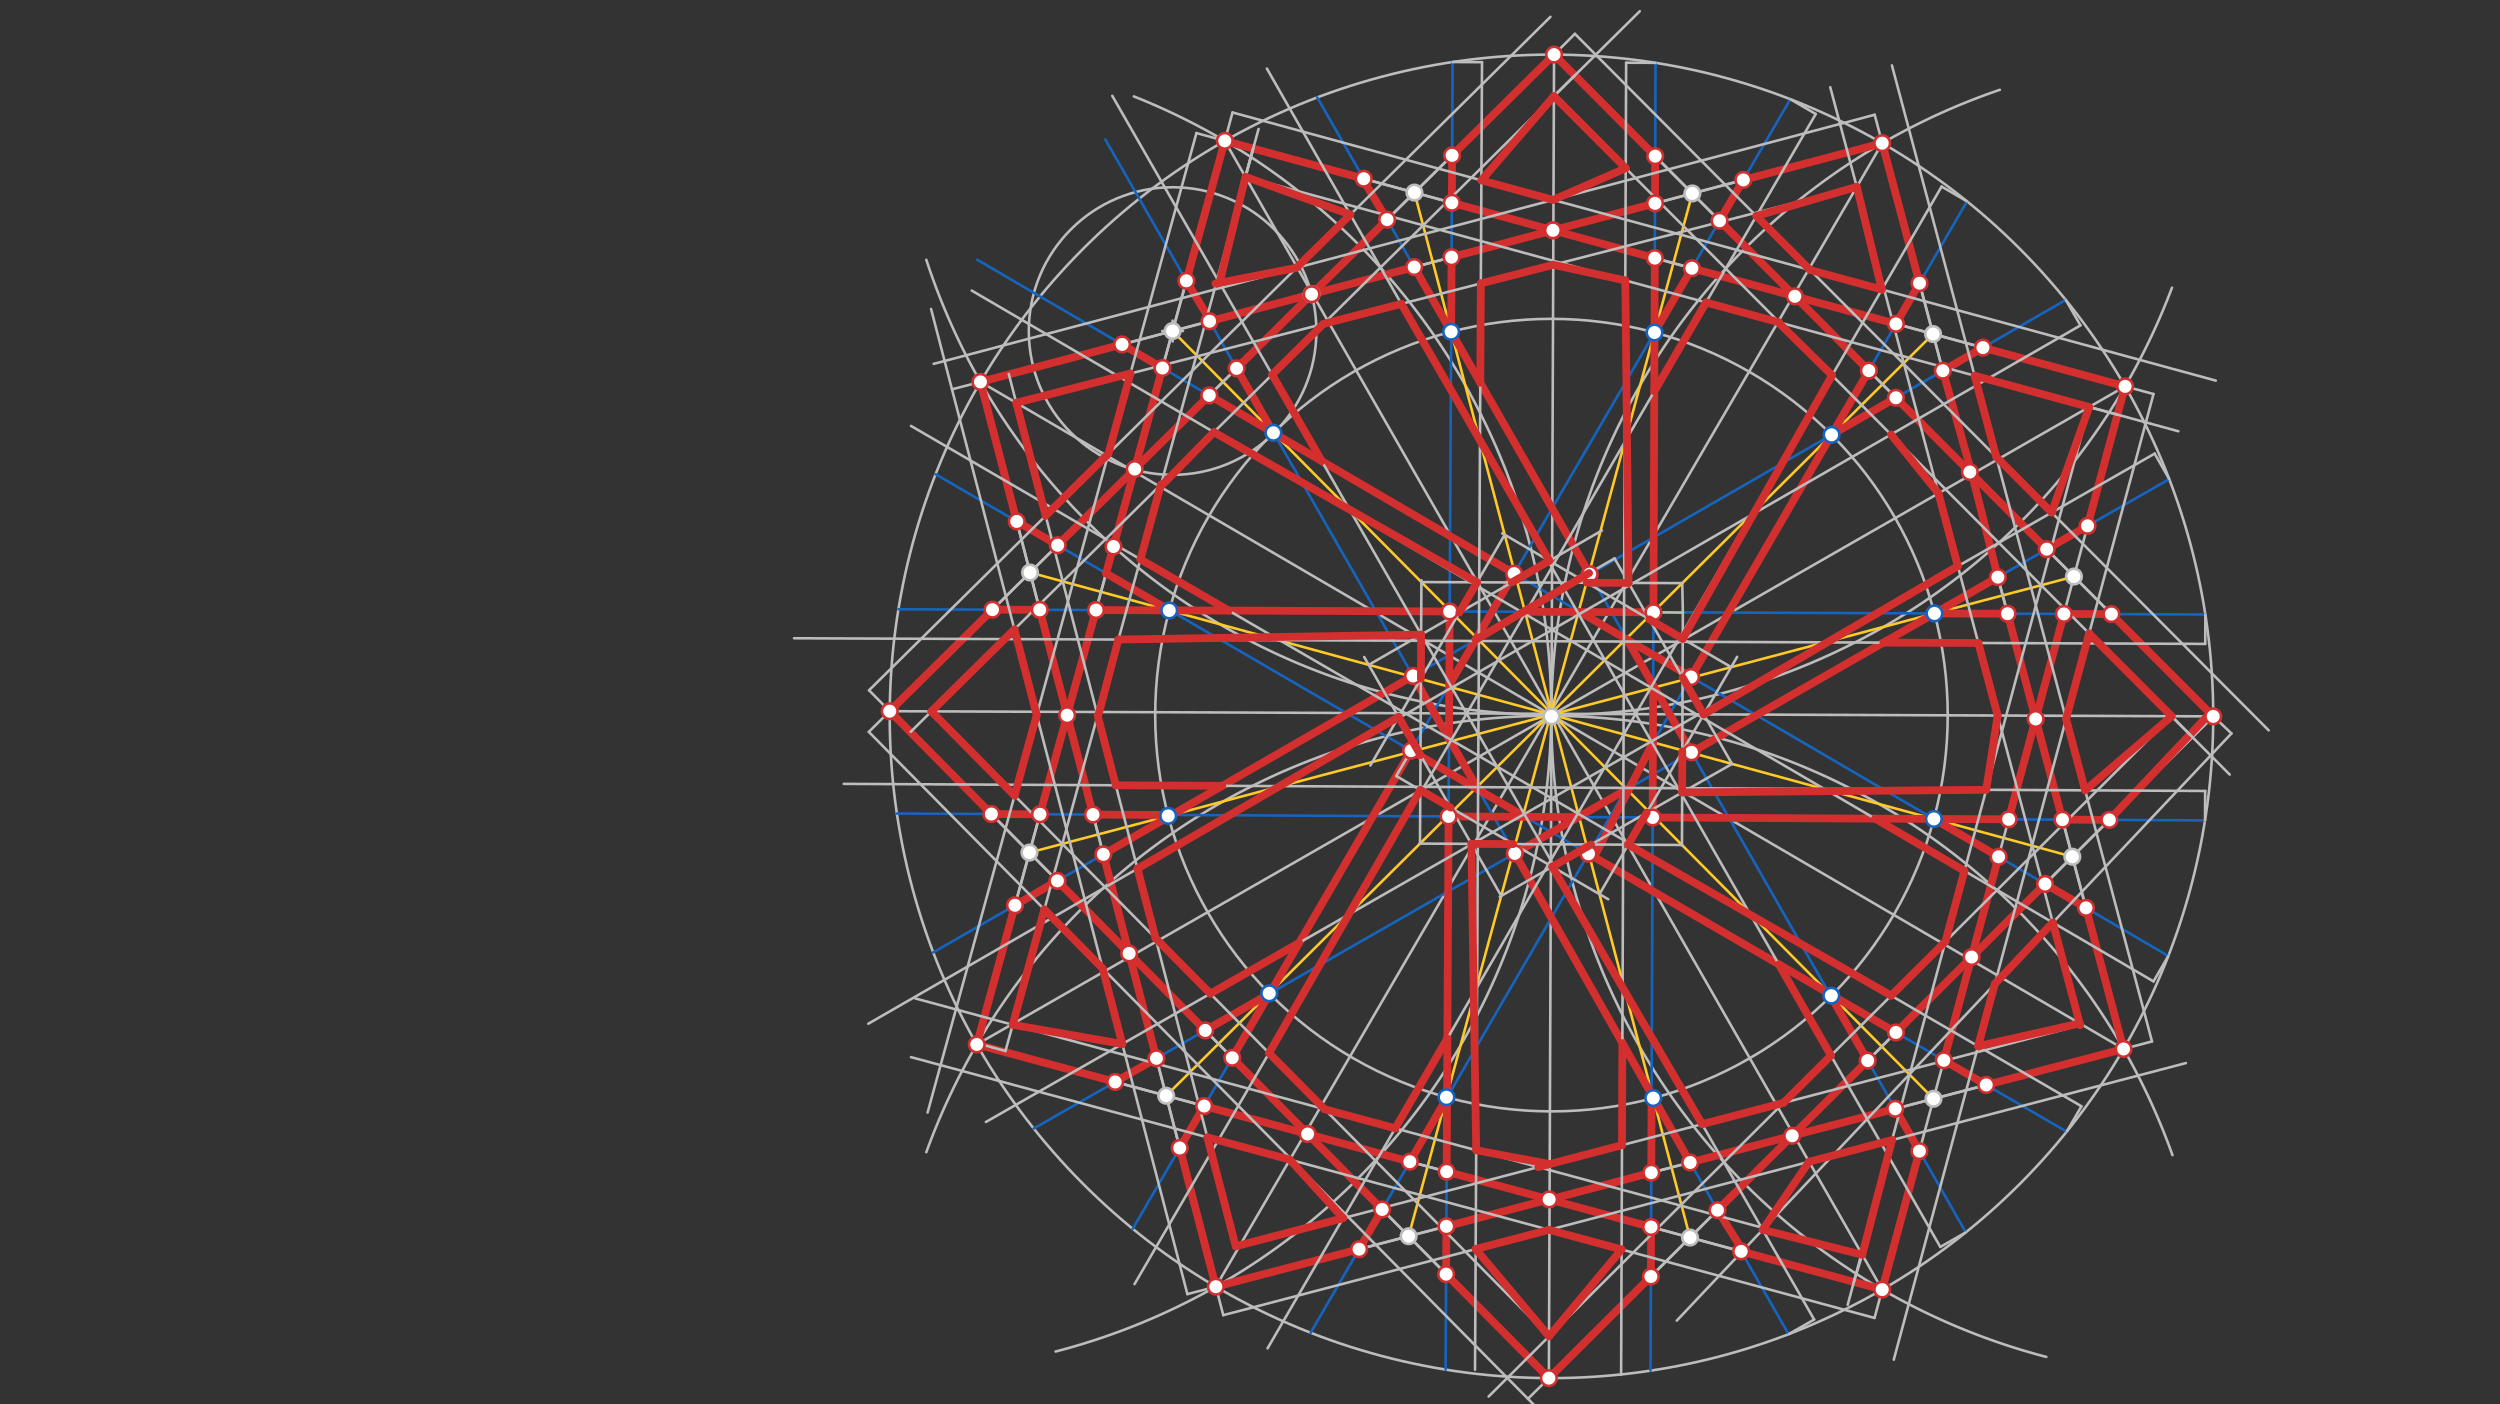<svg xmlns="http://www.w3.org/2000/svg" class="svg--816" height="100%" preserveAspectRatio="xMidYMid meet" viewBox="0 0 963.78 541.417" width="100%"><rect x="0" y="0" width="963.78" height="541.417" fill="#333333" stroke="none"/><defs><marker id="marker-arrow" markerHeight="16" markerUnits="userSpaceOnUse" markerWidth="24" orient="auto-start-reverse" refX="24" refY="4" viewBox="0 0 24 8"><path d="M 0 0 L 24 4 L 0 8 z" stroke="inherit"></path></marker></defs><g class="aux-layer--949"><g class="element--733"><g class="center--a87"><line x1="594.111" y1="276.167" x2="602.111" y2="276.167" stroke="#BDBDBD" stroke-width="1" stroke-linecap="round"></line><line x1="598.111" y1="272.167" x2="598.111" y2="280.167" stroke="#BDBDBD" stroke-width="1" stroke-linecap="round"></line><circle class="hit--87b" cx="598.111" cy="276.167" r="4" stroke="none" fill="transparent"></circle></g><circle cx="598.111" cy="276.167" fill="none" r="255.118" stroke="#BDBDBD" stroke-dasharray="none" stroke-width="1"></circle></g><g class="element--733"><line stroke="#BDBDBD" stroke-dasharray="none" stroke-linecap="round" stroke-width="1" x1="599.108" x2="597.107" y1="21.051" y2="531.283"></line></g><g class="element--733"><line stroke="#BDBDBD" stroke-dasharray="none" stroke-linecap="round" stroke-width="1" x1="343.001" x2="853.229" y1="274.174" y2="276.175"></line></g><g class="element--733"><path d="M 357.111 100.167 A 254.601 254.601 0 0 0 837.318 110.926" fill="none" stroke="#BDBDBD" stroke-dasharray="none" stroke-linecap="round" stroke-width="1"></path></g><g class="element--733"><path d="M 437.111 37.167 A 255.008 255.008 0 0 1 406.962 521.03" fill="none" stroke="#BDBDBD" stroke-dasharray="none" stroke-linecap="round" stroke-width="1"></path></g><g class="element--733"><path d="M 788.867 523.103 A 255.179 255.179 0 0 1 770.962 34.621" fill="none" stroke="#BDBDBD" stroke-dasharray="none" stroke-linecap="round" stroke-width="1"></path></g><g class="element--733"><path d="M 357.111 444.167 A 255.318 255.318 0 0 1 837.517 445.318" fill="none" stroke="#BDBDBD" stroke-dasharray="none" stroke-linecap="round" stroke-width="1"></path></g><g class="element--733"><line stroke="#BDBDBD" stroke-dasharray="none" stroke-linecap="round" stroke-width="1" x1="472.171" x2="725.603" y1="54.301" y2="497.145"></line></g><g class="element--733"><line stroke="#BDBDBD" stroke-dasharray="none" stroke-linecap="round" stroke-width="1" x1="725.616" x2="468.72" y1="55.197" y2="496.038"></line></g><g class="element--733"><line stroke="#BDBDBD" stroke-dasharray="none" stroke-linecap="round" stroke-width="1" x1="819.249" x2="376.558" y1="148.954" y2="402.655"></line></g><g class="element--733"><line stroke="#BDBDBD" stroke-dasharray="none" stroke-linecap="round" stroke-width="1" x1="818.662" x2="377.973" y1="404.395" y2="147.23"></line></g><g class="element--733"><line stroke="#BDBDBD" stroke-dasharray="none" stroke-linecap="round" stroke-width="1" x1="377.973" x2="725.616" y1="147.23" y2="55.197"></line></g><g class="element--733"><line stroke="#BDBDBD" stroke-dasharray="none" stroke-linecap="round" stroke-width="1" x1="725.616" x2="818.662" y1="55.197" y2="404.395"></line></g><g class="element--733"><line stroke="#BDBDBD" stroke-dasharray="none" stroke-linecap="round" stroke-width="1" x1="818.662" x2="468.72" y1="404.395" y2="496.038"></line></g><g class="element--733"><line stroke="#BDBDBD" stroke-dasharray="none" stroke-linecap="round" stroke-width="1" x1="468.72" x2="377.973" y1="496.038" y2="147.23"></line></g><g class="element--733"><line stroke="#BDBDBD" stroke-dasharray="none" stroke-linecap="round" stroke-width="1" x1="472.171" x2="819.249" y1="54.301" y2="148.954"></line></g><g class="element--733"><line stroke="#BDBDBD" stroke-dasharray="none" stroke-linecap="round" stroke-width="1" x1="725.603" x2="376.558" y1="497.144" y2="402.655"></line></g><g class="element--733"><line stroke="#BDBDBD" stroke-dasharray="none" stroke-linecap="round" stroke-width="1" x1="376.558" x2="472.171" y1="402.655" y2="54.301"></line></g><g class="element--733"><line stroke="#BDBDBD" stroke-dasharray="none" stroke-linecap="round" stroke-width="1" x1="599.108" x2="853.229" y1="21.051" y2="276.175"></line></g><g class="element--733"><line stroke="#BDBDBD" stroke-dasharray="none" stroke-linecap="round" stroke-width="1" x1="853.227" x2="597.107" y1="276.172" y2="531.283"></line></g><g class="element--733"><line stroke="#BDBDBD" stroke-dasharray="none" stroke-linecap="round" stroke-width="1" x1="597.107" x2="343.001" y1="531.283" y2="274.174"></line></g><g class="element--733"><line stroke="#BDBDBD" stroke-dasharray="none" stroke-linecap="round" stroke-width="1" x1="343.001" x2="599.108" y1="274.174" y2="21.051"></line></g><g class="element--733"><g class="center--a87"><line x1="448.047" y1="127.62" x2="456.047" y2="127.62" stroke="#BDBDBD" stroke-width="1" stroke-linecap="round"></line><line x1="452.047" y1="123.62" x2="452.047" y2="131.62" stroke="#BDBDBD" stroke-width="1" stroke-linecap="round"></line><circle class="hit--87b" cx="452.047" cy="127.62" r="4" stroke="none" fill="transparent"></circle></g><circle cx="452.047" cy="127.62" fill="none" r="55.435" stroke="#BDBDBD" stroke-dasharray="none" stroke-width="1"></circle></g><g class="element--733"><g class="center--a87"><line x1="594.105" y1="275.689" x2="602.105" y2="275.689" stroke="#BDBDBD" stroke-width="1" stroke-linecap="round"></line><line x1="598.105" y1="271.689" x2="598.105" y2="279.689" stroke="#BDBDBD" stroke-width="1" stroke-linecap="round"></line><circle class="hit--87b" cx="598.105" cy="275.689" r="4" stroke="none" fill="transparent"></circle></g><circle cx="598.105" cy="275.689" fill="none" r="152.764" stroke="#BDBDBD" stroke-dasharray="none" stroke-width="1"></circle></g><g class="element--733"><line stroke="#BDBDBD" stroke-dasharray="none" stroke-linecap="round" stroke-width="1" x1="377.973" x2="725.616" y1="147.23" y2="55.197"></line></g><g class="element--733"><line stroke="#FFCA28" stroke-dasharray="none" stroke-linecap="round" stroke-width="1" x1="452.047" x2="745.387" y1="127.62" y2="423.585"></line></g><g class="element--733"><line stroke="#FFCA28" stroke-dasharray="none" stroke-linecap="round" stroke-width="1" x1="651.516" x2="545.29" y1="477.088" y2="74.241"></line></g><g class="element--733"><line stroke="#FFCA28" stroke-dasharray="none" stroke-linecap="round" stroke-width="1" x1="543.038" x2="652.421" y1="476.575" y2="74.574"></line></g><g class="element--733"><line stroke="#FFCA28" stroke-dasharray="none" stroke-linecap="round" stroke-width="1" x1="449.567" x2="745.219" y1="422.419" y2="128.765"></line></g><g class="element--733"><line stroke="#FFCA28" stroke-dasharray="none" stroke-linecap="round" stroke-width="1" x1="396.864" x2="799.532" y1="328.673" y2="222.266"></line></g><g class="element--733"><line stroke="#FFCA28" stroke-dasharray="none" stroke-linecap="round" stroke-width="1" x1="397.091" x2="798.912" y1="220.714" y2="330.273"></line></g><g class="element--733"><line stroke="#1565C0" stroke-dasharray="none" stroke-linecap="round" stroke-width="1" x1="559.439" x2="757.835" y1="127.899" y2="475.061"></line></g><g class="element--733"><line stroke="#1565C0" stroke-dasharray="none" stroke-linecap="round" stroke-width="1" x1="559.439" x2="507.816" y1="127.899" y2="37.567"></line></g><g class="element--733"><line stroke="#1565C0" stroke-dasharray="none" stroke-linecap="round" stroke-width="1" x1="559.439" x2="557.3" y1="127.899" y2="528.027"></line></g><g class="element--733"><line stroke="#1565C0" stroke-dasharray="none" stroke-linecap="round" stroke-width="1" x1="559.439" x2="559.995" y1="127.899" y2="23.894"></line></g><g class="element--733"><line stroke="#1565C0" stroke-dasharray="none" stroke-linecap="round" stroke-width="1" x1="637.835" x2="436.679" y1="128.182" y2="473.692"></line></g><g class="element--733"><line stroke="#1565C0" stroke-dasharray="none" stroke-linecap="round" stroke-width="1" x1="637.835" x2="690.186" y1="128.182" y2="38.262"></line></g><g class="element--733"><line stroke="#1565C0" stroke-dasharray="none" stroke-linecap="round" stroke-width="1" x1="637.835" x2="636.3" y1="128.182" y2="528.381"></line></g><g class="element--733"><line stroke="#1565C0" stroke-dasharray="none" stroke-linecap="round" stroke-width="1" x1="637.835" x2="638.234" y1="128.182" y2="24.176"></line></g><g class="element--733"><line stroke="#1565C0" stroke-dasharray="none" stroke-linecap="round" stroke-width="1" x1="706.088" x2="359.71" y1="167.631" y2="367.186"></line></g><g class="element--733"><line stroke="#1565C0" stroke-dasharray="none" stroke-linecap="round" stroke-width="1" x1="706.088" x2="796.356" y1="167.631" y2="115.626"></line></g><g class="element--733"><line stroke="#1565C0" stroke-dasharray="none" stroke-linecap="round" stroke-width="1" x1="706.088" x2="505.254" y1="167.631" y2="513.796"></line></g><g class="element--733"><line stroke="#1565C0" stroke-dasharray="none" stroke-linecap="round" stroke-width="1" x1="706.088" x2="758.324" y1="167.631" y2="77.596"></line></g><g class="element--733"><line stroke="#1565C0" stroke-dasharray="none" stroke-linecap="round" stroke-width="1" x1="745.751" x2="398.475" y1="236.478" y2="435.073"></line></g><g class="element--733"><line stroke="#1565C0" stroke-dasharray="none" stroke-linecap="round" stroke-width="1" x1="745.751" x2="836.268" y1="236.478" y2="184.714"></line></g><g class="element--733"><line stroke="#1565C0" stroke-dasharray="none" stroke-linecap="round" stroke-width="1" x1="745.751" x2="346.4" y1="236.478" y2="234.879"></line></g><g class="element--733"><line stroke="#1565C0" stroke-dasharray="none" stroke-linecap="round" stroke-width="1" x1="745.751" x2="850.187" y1="236.478" y2="236.896"></line></g><g class="element--733"><line stroke="#1565C0" stroke-dasharray="none" stroke-linecap="round" stroke-width="1" x1="745.531" x2="376.741" y1="315.719" y2="100.139"></line></g><g class="element--733"><line stroke="#1565C0" stroke-dasharray="none" stroke-linecap="round" stroke-width="1" x1="745.531" x2="835.877" y1="315.719" y2="368.531"></line></g><g class="element--733"><line stroke="#1565C0" stroke-dasharray="none" stroke-linecap="round" stroke-width="1" x1="745.531" x2="345.786" y1="315.719" y2="313.635"></line></g><g class="element--733"><line stroke="#1565C0" stroke-dasharray="none" stroke-linecap="round" stroke-width="1" x1="745.531" x2="850.041" y1="315.719" y2="316.264"></line></g><g class="element--733"><line stroke="#BDBDBD" stroke-dasharray="none" stroke-linecap="round" stroke-width="1" x1="725.617" x2="818.662" y1="55.197" y2="404.395"></line></g><g class="element--733"><line stroke="#BDBDBD" stroke-dasharray="none" stroke-linecap="round" stroke-width="1" x1="818.662" x2="468.72" y1="404.395" y2="496.038"></line></g><g class="element--733"><line stroke="#1565C0" stroke-dasharray="none" stroke-linecap="round" stroke-width="1" x1="705.308" x2="360.694" y1="383.148" y2="182.835"></line></g><g class="element--733"><line stroke="#1565C0" stroke-dasharray="none" stroke-linecap="round" stroke-width="1" x1="705.308" x2="796.76" y1="383.148" y2="436.305"></line></g><g class="element--733"><line stroke="#1565C0" stroke-dasharray="none" stroke-linecap="round" stroke-width="1" x1="636.712" x2="426.089" y1="420.946" y2="53.733"></line></g><g class="element--733"><line stroke="#1565C0" stroke-dasharray="none" stroke-linecap="round" stroke-width="1" x1="637.34" x2="689.529" y1="423.328" y2="514.319"></line></g><g class="element--733"><line stroke="#BDBDBD" stroke-dasharray="none" stroke-linecap="round" stroke-width="1" x1="468.72" x2="377.973" y1="496.038" y2="147.23"></line></g><g class="element--733"><line stroke="#BDBDBD" stroke-dasharray="none" stroke-linecap="round" stroke-width="1" x1="343.001" x2="599.108" y1="274.174" y2="21.051"></line></g><g class="element--733"><line stroke="#BDBDBD" stroke-dasharray="none" stroke-linecap="round" stroke-width="1" x1="599.108" x2="853.229" y1="21.051" y2="276.175"></line></g><g class="element--733"><line stroke="#BDBDBD" stroke-dasharray="none" stroke-linecap="round" stroke-width="1" x1="853.229" x2="597.107" y1="276.175" y2="531.283"></line></g><g class="element--733"><line stroke="#BDBDBD" stroke-dasharray="none" stroke-linecap="round" stroke-width="1" x1="597.107" x2="343.001" y1="531.283" y2="274.174"></line></g><g class="element--733"><line stroke="#BDBDBD" stroke-dasharray="none" stroke-linecap="round" stroke-width="1" x1="376.558" x2="472.171" y1="402.655" y2="54.301"></line></g><g class="element--733"><line stroke="#BDBDBD" stroke-dasharray="none" stroke-linecap="round" stroke-width="1" x1="472.171" x2="819.249" y1="54.301" y2="148.954"></line></g><g class="element--733"><line stroke="#BDBDBD" stroke-dasharray="none" stroke-linecap="round" stroke-width="1" x1="819.249" x2="725.603" y1="148.954" y2="497.145"></line></g><g class="element--733"><line stroke="#BDBDBD" stroke-dasharray="none" stroke-linecap="round" stroke-width="1" x1="725.603" x2="376.558" y1="497.144" y2="402.655"></line></g><g class="element--733"><line stroke="#D32F2F" stroke-dasharray="none" stroke-linecap="round" stroke-width="3" x1="599.108" x2="638.095" y1="21.051" y2="60.192"></line></g><g class="element--733"><line stroke="#D32F2F" stroke-dasharray="none" stroke-linecap="round" stroke-width="3" x1="638.095" x2="638.026" y1="60.192" y2="78.385"></line></g><g class="element--733"><line stroke="#D32F2F" stroke-dasharray="none" stroke-linecap="round" stroke-width="3" x1="638.026" x2="598.679" y1="78.385" y2="88.801"></line></g><g class="element--733"><line stroke="#D32F2F" stroke-dasharray="none" stroke-linecap="round" stroke-width="3" x1="598.679" x2="559.705" y1="88.801" y2="78.172"></line></g><g class="element--733"><line stroke="#D32F2F" stroke-dasharray="none" stroke-linecap="round" stroke-width="3" x1="559.705" x2="559.802" y1="78.172" y2="59.898"></line></g><g class="element--733"><line stroke="#D32F2F" stroke-dasharray="none" stroke-linecap="round" stroke-width="3" x1="559.802" x2="599.108" y1="59.898" y2="21.051"></line></g><g class="element--733"><line stroke="#D32F2F" stroke-dasharray="none" stroke-linecap="round" stroke-width="3" x1="662.913" x2="672.074" y1="85.107" y2="69.371"></line></g><g class="element--733"><line stroke="#D32F2F" stroke-dasharray="none" stroke-linecap="round" stroke-width="3" x1="672.074" x2="725.617" y1="69.371" y2="55.197"></line></g><g class="element--733"><line stroke="#D32F2F" stroke-dasharray="none" stroke-linecap="round" stroke-width="3" x1="725.617" x2="740" y1="55.197" y2="109.179"></line></g><g class="element--733"><line stroke="#D32F2F" stroke-dasharray="none" stroke-linecap="round" stroke-width="3" x1="740" x2="730.903" y1="109.179" y2="124.861"></line></g><g class="element--733"><line stroke="#D32F2F" stroke-dasharray="none" stroke-linecap="round" stroke-width="3" x1="730.903" x2="691.921" y1="124.861" y2="114.23"></line></g><g class="element--733"><line stroke="#D32F2F" stroke-dasharray="none" stroke-linecap="round" stroke-width="3" x1="691.925" x2="662.913" y1="114.231" y2="85.107"></line></g><g class="element--733"><line stroke="#D32F2F" stroke-dasharray="none" stroke-linecap="round" stroke-width="3" x1="748.99" x2="764.449" y1="142.915" y2="134.009"></line></g><g class="element--733"><line stroke="#D32F2F" stroke-dasharray="none" stroke-linecap="round" stroke-width="3" x1="764.449" x2="819.249" y1="134.009" y2="148.954"></line></g><g class="element--733"><line stroke="#D32F2F" stroke-dasharray="none" stroke-linecap="round" stroke-width="3" x1="819.249" x2="804.79" y1="148.954" y2="202.715"></line></g><g class="element--733"><line stroke="#D32F2F" stroke-dasharray="none" stroke-linecap="round" stroke-width="3" x1="804.79" x2="789.034" y1="202.715" y2="211.726"></line></g><g class="element--733"><line stroke="#D32F2F" stroke-dasharray="none" stroke-linecap="round" stroke-width="3" x1="789.034" x2="759.396" y1="211.726" y2="181.971"></line></g><g class="element--733"><line stroke="#D32F2F" stroke-dasharray="none" stroke-linecap="round" stroke-width="3" x1="760.21" x2="748.99" y1="182.789" y2="142.915"></line></g><g class="element--733"><line stroke="#D32F2F" stroke-dasharray="none" stroke-linecap="round" stroke-width="3" x1="795.656" x2="813.96" y1="236.677" y2="236.751"></line></g><g class="element--733"><line stroke="#D32F2F" stroke-dasharray="none" stroke-linecap="round" stroke-width="3" x1="813.96" x2="853.229" y1="236.751" y2="276.175"></line></g><g class="element--733"><line stroke="#D32F2F" stroke-dasharray="none" stroke-linecap="round" stroke-width="3" x1="852.014" x2="813.174" y1="274.955" y2="316.071"></line></g><g class="element--733"><line stroke="#D32F2F" stroke-dasharray="none" stroke-linecap="round" stroke-width="3" x1="813.174" x2="795.103" y1="316.071" y2="315.977"></line></g><g class="element--733"><line stroke="#D32F2F" stroke-dasharray="none" stroke-linecap="round" stroke-width="3" x1="795.103" x2="784.764" y1="315.977" y2="277.176"></line></g><g class="element--733"><line stroke="#D32F2F" stroke-dasharray="none" stroke-linecap="round" stroke-width="3" x1="784.764" x2="795.656" y1="277.176" y2="236.677"></line></g><g class="element--733"><line stroke="#D32F2F" stroke-dasharray="none" stroke-linecap="round" stroke-width="3" x1="788.38" x2="804.167" y1="340.767" y2="349.995"></line></g><g class="element--733"><line stroke="#D32F2F" stroke-dasharray="none" stroke-linecap="round" stroke-width="3" x1="804.167" x2="818.662" y1="349.995" y2="404.395"></line></g><g class="element--733"><line stroke="#D32F2F" stroke-dasharray="none" stroke-linecap="round" stroke-width="3" x1="818.662" x2="765.716" y1="404.395" y2="418.261"></line></g><g class="element--733"><line stroke="#D32F2F" stroke-dasharray="none" stroke-linecap="round" stroke-width="3" x1="765.716" x2="749.374" y1="418.261" y2="408.761"></line></g><g class="element--733"><line stroke="#D32F2F" stroke-dasharray="none" stroke-linecap="round" stroke-width="3" x1="749.374" x2="760.079" y1="408.761" y2="368.955"></line></g><g class="element--733"><line stroke="#D32F2F" stroke-dasharray="none" stroke-linecap="round" stroke-width="3" x1="760.079" x2="788.38" y1="368.955" y2="340.767"></line></g><g class="element--733"><line stroke="#D32F2F" stroke-dasharray="none" stroke-linecap="round" stroke-width="3" x1="730.626" x2="739.956" y1="427.45" y2="443.776"></line></g><g class="element--733"><line stroke="#D32F2F" stroke-dasharray="none" stroke-linecap="round" stroke-width="3" x1="739.956" x2="725.603" y1="443.776" y2="497.144"></line></g><g class="element--733"><line stroke="#D32F2F" stroke-dasharray="none" stroke-linecap="round" stroke-width="3" x1="725.603" x2="671.237" y1="497.144" y2="482.427"></line></g><g class="element--733"><line stroke="#D32F2F" stroke-dasharray="none" stroke-linecap="round" stroke-width="3" x1="672.228" x2="662.118" y1="482.695" y2="466.529"></line></g><g class="element--733"><line stroke="#D32F2F" stroke-dasharray="none" stroke-linecap="round" stroke-width="3" x1="662.118" x2="690.91" y1="466.529" y2="437.851"></line></g><g class="element--733"><line stroke="#D32F2F" stroke-dasharray="none" stroke-linecap="round" stroke-width="3" x1="690.91" x2="730.626" y1="437.851" y2="427.45"></line></g><g class="element--733"><line stroke="#D32F2F" stroke-dasharray="none" stroke-linecap="round" stroke-width="3" x1="636.512" x2="636.439" y1="473.027" y2="492.107"></line></g><g class="element--733"><line stroke="#D32F2F" stroke-dasharray="none" stroke-linecap="round" stroke-width="3" x1="636.439" x2="597.107" y1="492.107" y2="531.283"></line></g><g class="element--733"><line stroke="#D32F2F" stroke-dasharray="none" stroke-linecap="round" stroke-width="3" x1="597.107" x2="557.497" y1="531.283" y2="491.205"></line></g><g class="element--733"><line stroke="#D32F2F" stroke-dasharray="none" stroke-linecap="round" stroke-width="3" x1="557.497" x2="557.596" y1="491.205" y2="472.763"></line></g><g class="element--733"><line stroke="#D32F2F" stroke-dasharray="none" stroke-linecap="round" stroke-width="3" x1="557.596" x2="597.213" y1="472.763" y2="462.388"></line></g><g class="element--733"><line stroke="#D32F2F" stroke-dasharray="none" stroke-linecap="round" stroke-width="3" x1="597.213" x2="636.512" y1="462.388" y2="473.027"></line></g><g class="element--733"><line stroke="#D32F2F" stroke-dasharray="none" stroke-linecap="round" stroke-width="3" x1="532.837" x2="523.948" y1="466.254" y2="481.575"></line></g><g class="element--733"><line stroke="#D32F2F" stroke-dasharray="none" stroke-linecap="round" stroke-width="3" x1="523.948" x2="468.72" y1="481.575" y2="496.038"></line></g><g class="element--733"><line stroke="#D32F2F" stroke-dasharray="none" stroke-linecap="round" stroke-width="3" x1="468.72" x2="454.806" y1="496.038" y2="442.555"></line></g><g class="element--733"><line stroke="#D32F2F" stroke-dasharray="none" stroke-linecap="round" stroke-width="3" x1="454.806" x2="464.22" y1="442.555" y2="426.386"></line></g><g class="element--733"><line stroke="#D32F2F" stroke-dasharray="none" stroke-linecap="round" stroke-width="3" x1="464.22" x2="504.107" y1="426.386" y2="437.183"></line></g><g class="element--733"><line stroke="#D32F2F" stroke-dasharray="none" stroke-linecap="round" stroke-width="3" x1="504.107" x2="532.837" y1="437.183" y2="466.254"></line></g><g class="element--733"><line stroke="#D32F2F" stroke-dasharray="none" stroke-linecap="round" stroke-width="3" x1="445.816" x2="429.908" y1="408" y2="417.097"></line></g><g class="element--733"><line stroke="#D32F2F" stroke-dasharray="none" stroke-linecap="round" stroke-width="3" x1="429.908" x2="376.558" y1="417.097" y2="402.655"></line></g><g class="element--733"><line stroke="#D32F2F" stroke-dasharray="none" stroke-linecap="round" stroke-width="3" x1="376.558" x2="391.286" y1="402.655" y2="348.995"></line></g><g class="element--733"><line stroke="#D32F2F" stroke-dasharray="none" stroke-linecap="round" stroke-width="3" x1="391.286" x2="407.637" y1="348.995" y2="339.574"></line></g><g class="element--733"><line stroke="#D32F2F" stroke-dasharray="none" stroke-linecap="round" stroke-width="3" x1="407.637" x2="435.295" y1="339.574" y2="367.558"></line></g><g class="element--733"><line stroke="#D32F2F" stroke-dasharray="none" stroke-linecap="round" stroke-width="3" x1="435.295" x2="445.816" y1="367.558" y2="408"></line></g><g class="element--733"><line stroke="#D32F2F" stroke-dasharray="none" stroke-linecap="round" stroke-width="3" x1="400.912" x2="382.188" y1="313.922" y2="313.824"></line></g><g class="element--733"><line stroke="#D32F2F" stroke-dasharray="none" stroke-linecap="round" stroke-width="3" x1="343.001" x2="382.188" y1="274.174" y2="313.824"></line></g><g class="element--733"><line stroke="#D32F2F" stroke-dasharray="none" stroke-linecap="round" stroke-width="3" x1="343.001" x2="382.612" y1="274.174" y2="235.024"></line></g><g class="element--733"><line stroke="#D32F2F" stroke-dasharray="none" stroke-linecap="round" stroke-width="3" x1="382.612" x2="400.833" y1="235.024" y2="235.097"></line></g><g class="element--733"><line stroke="#D32F2F" stroke-dasharray="none" stroke-linecap="round" stroke-width="3" x1="400.833" x2="411.4" y1="235.097" y2="275.713"></line></g><g class="element--733"><line stroke="#D32F2F" stroke-dasharray="none" stroke-linecap="round" stroke-width="3" x1="411.4" x2="400.912" y1="275.713" y2="313.922"></line></g><g class="element--733"><line stroke="#D32F2F" stroke-dasharray="none" stroke-linecap="round" stroke-width="3" x1="407.745" x2="391.965" y1="210.184" y2="201.012"></line></g><g class="element--733"><line stroke="#D32F2F" stroke-dasharray="none" stroke-linecap="round" stroke-width="3" x1="391.965" x2="377.973" y1="201.012" y2="147.23"></line></g><g class="element--733"><line stroke="#D32F2F" stroke-dasharray="none" stroke-linecap="round" stroke-width="3" x1="377.973" x2="432.572" y1="147.23" y2="132.776"></line></g><g class="element--733"><line stroke="#D32F2F" stroke-dasharray="none" stroke-linecap="round" stroke-width="3" x1="432.572" x2="448.135" y1="132.776" y2="141.873"></line></g><g class="element--733"><line stroke="#D32F2F" stroke-dasharray="none" stroke-linecap="round" stroke-width="3" x1="448.135" x2="437.442" y1="141.873" y2="180.833"></line></g><g class="element--733"><line stroke="#D32F2F" stroke-dasharray="none" stroke-linecap="round" stroke-width="3" x1="437.442" x2="407.745" y1="180.831" y2="210.184"></line></g><g class="element--733"><line stroke="#D32F2F" stroke-dasharray="none" stroke-linecap="round" stroke-width="3" x1="467.689" x2="457.362" y1="125.467" y2="108.257"></line></g><g class="element--733"><line stroke="#D32F2F" stroke-dasharray="none" stroke-linecap="round" stroke-width="3" x1="457.362" x2="472.171" y1="108.257" y2="54.301"></line></g><g class="element--733"><line stroke="#D32F2F" stroke-dasharray="none" stroke-linecap="round" stroke-width="3" x1="472.171" x2="525.725" y1="54.301" y2="68.906"></line></g><g class="element--733"><line stroke="#D32F2F" stroke-dasharray="none" stroke-linecap="round" stroke-width="3" x1="525.202" x2="534.736" y1="68.763" y2="84.673"></line></g><g class="element--733"><line stroke="#D32F2F" stroke-dasharray="none" stroke-linecap="round" stroke-width="3" x1="534.736" x2="505.636" y1="84.673" y2="113.433"></line></g><g class="element--733"><line stroke="#D32F2F" stroke-dasharray="none" stroke-linecap="round" stroke-width="3" x1="505.636" x2="466.66" y1="113.433" y2="123.752"></line></g><g class="element--733"><line stroke="#D32F2F" stroke-dasharray="none" stroke-linecap="round" stroke-width="3" x1="598.679" x2="637.945" y1="88.801" y2="99.51"></line></g><g class="element--733"><line stroke="#D32F2F" stroke-dasharray="none" stroke-linecap="round" stroke-width="3" x1="637.945" x2="637.421" y1="99.51" y2="236.044"></line></g><g class="element--733"><line stroke="#D32F2F" stroke-dasharray="none" stroke-linecap="round" stroke-width="3" x1="637.421" x2="587.686" y1="236.044" y2="235.845"></line></g><g class="element--733"><line stroke="#D32F2F" stroke-dasharray="none" stroke-linecap="round" stroke-width="3" x1="598.679" x2="559.592" y1="88.801" y2="99.149"></line></g><g class="element--733"><line stroke="#D32F2F" stroke-dasharray="none" stroke-linecap="round" stroke-width="3" x1="559.592" x2="559.439" y1="99.149" y2="127.899"></line></g><g class="element--733"><line stroke="#D32F2F" stroke-dasharray="none" stroke-linecap="round" stroke-width="3" x1="637.835" x2="652.255" y1="128.182" y2="103.412"></line></g><g class="element--733"><line stroke="#D32F2F" stroke-dasharray="none" stroke-linecap="round" stroke-width="3" x1="652.255" x2="691.925" y1="103.412" y2="114.231"></line></g><g class="element--733"><line stroke="#D32F2F" stroke-dasharray="none" stroke-linecap="round" stroke-width="3" x1="691.921" x2="720.452" y1="114.23" y2="142.874"></line></g><g class="element--733"><line stroke="#BDBDBD" stroke-dasharray="none" stroke-linecap="round" stroke-width="1" x1="334.936" x2="621.12" y1="282.144" y2="571.71"></line></g><g class="element--733"><line stroke="#D32F2F" stroke-dasharray="none" stroke-linecap="round" stroke-width="3" x1="720.452" x2="651.92" y1="142.874" y2="260.998"></line></g><g class="element--733"><line stroke="#D32F2F" stroke-dasharray="none" stroke-linecap="round" stroke-width="3" x1="651.92" x2="609.038" y1="260.998" y2="235.93"></line></g><g class="element--733"><line stroke="#D32F2F" stroke-dasharray="none" stroke-linecap="round" stroke-width="3" x1="706.088" x2="730.884" y1="167.631" y2="153.346"></line></g><g class="element--733"><line stroke="#D32F2F" stroke-dasharray="none" stroke-linecap="round" stroke-width="3" x1="730.884" x2="760.21" y1="153.346" y2="182.789"></line></g><g class="element--733"><line stroke="#D32F2F" stroke-dasharray="none" stroke-linecap="round" stroke-width="3" x1="760.21" x2="770.195" y1="182.789" y2="222.499"></line></g><g class="element--733"><line stroke="#D32F2F" stroke-dasharray="none" stroke-linecap="round" stroke-width="3" x1="770.195" x2="652.096" y1="222.499" y2="290.035"></line></g><g class="element--733"><line stroke="#D32F2F" stroke-dasharray="none" stroke-linecap="round" stroke-width="3" x1="652.096" x2="627.266" y1="290.035" y2="246.586"></line></g><g class="element--733"><line stroke="#D32F2F" stroke-dasharray="none" stroke-linecap="round" stroke-width="3" x1="745.751" x2="773.95" y1="236.478" y2="236.59"></line></g><g class="element--733"><line stroke="#D32F2F" stroke-dasharray="none" stroke-linecap="round" stroke-width="3" x1="773.949" x2="784.764" y1="236.59" y2="277.176"></line></g><g class="element--733"><line stroke="#D32F2F" stroke-dasharray="none" stroke-linecap="round" stroke-width="3" x1="784.764" x2="774.357" y1="277.176" y2="315.869"></line></g><g class="element--733"><line stroke="#D32F2F" stroke-dasharray="none" stroke-linecap="round" stroke-width="3" x1="774.36" x2="637.117" y1="315.858" y2="315.153"></line></g><g class="element--733"><line stroke="#D32F2F" stroke-dasharray="none" stroke-linecap="round" stroke-width="3" x1="637.117" x2="637.313" y1="315.153" y2="264.167"></line></g><g class="element--733"><line stroke="#D32F2F" stroke-dasharray="none" stroke-linecap="round" stroke-width="3" x1="745.517" x2="770.476" y1="315.71" y2="330.3"></line></g><g class="element--733"><line stroke="#D32F2F" stroke-dasharray="none" stroke-linecap="round" stroke-width="3" x1="770.476" x2="760.079" y1="330.3" y2="368.955"></line></g><g class="element--733"><line stroke="#D32F2F" stroke-dasharray="none" stroke-linecap="round" stroke-width="3" x1="760.079" x2="730.898" y1="368.955" y2="398.022"></line></g><g class="element--733"><line stroke="#D32F2F" stroke-dasharray="none" stroke-linecap="round" stroke-width="3" x1="730.898" x2="612.388" y1="398.022" y2="329.136"></line></g><g class="element--733"><line stroke="#D32F2F" stroke-dasharray="none" stroke-linecap="round" stroke-width="3" x1="614.544" x2="637.228" y1="330.39" y2="286.322"></line></g><g class="element--733"><line stroke="#D32F2F" stroke-dasharray="none" stroke-linecap="round" stroke-width="3" x1="705.308" x2="720.007" y1="383.148" y2="408.869"></line></g><g class="element--733"><line stroke="#D32F2F" stroke-dasharray="none" stroke-linecap="round" stroke-width="3" x1="720.007" x2="690.91" y1="408.869" y2="437.851"></line></g><g class="element--733"><line stroke="#D32F2F" stroke-dasharray="none" stroke-linecap="round" stroke-width="3" x1="690.91" x2="651.577" y1="437.851" y2="448.151"></line></g><g class="element--733"><line stroke="#D32F2F" stroke-dasharray="none" stroke-linecap="round" stroke-width="3" x1="651.577" x2="583.971" y1="448.151" y2="328.994"></line></g><g class="element--733"><line stroke="#D32F2F" stroke-dasharray="none" stroke-linecap="round" stroke-width="3" x1="583.971" x2="628.316" y1="328.994" y2="303.635"></line></g><g class="element--733"><line stroke="#D32F2F" stroke-dasharray="none" stroke-linecap="round" stroke-width="3" x1="636.708" x2="636.592" y1="421.943" y2="452.076"></line></g><g class="element--733"><line stroke="#D32F2F" stroke-dasharray="none" stroke-linecap="round" stroke-width="3" x1="636.592" x2="597.377" y1="452.076" y2="462.433"></line></g><g class="element--733"><line stroke="#D32F2F" stroke-dasharray="none" stroke-linecap="round" stroke-width="3" x1="597.377" x2="557.708" y1="462.433" y2="451.694"></line></g><g class="element--733"><line stroke="#D32F2F" stroke-dasharray="none" stroke-linecap="round" stroke-width="3" x1="557.708" x2="558.44" y1="451.694" y2="314.743"></line></g><g class="element--733"><line stroke="#D32F2F" stroke-dasharray="none" stroke-linecap="round" stroke-width="3" x1="558.44" x2="608.435" y1="314.743" y2="315.004"></line></g><g class="element--733"><line stroke="#D32F2F" stroke-dasharray="none" stroke-linecap="round" stroke-width="3" x1="557.861" x2="543.513" y1="423.122" y2="447.851"></line></g><g class="element--733"><line stroke="#D32F2F" stroke-dasharray="none" stroke-linecap="round" stroke-width="3" x1="543.513" x2="504.107" y1="447.851" y2="437.183"></line></g><g class="element--733"><line stroke="#D32F2F" stroke-dasharray="none" stroke-linecap="round" stroke-width="3" x1="504.107" x2="475.05" y1="437.183" y2="407.784"></line></g><g class="element--733"><line stroke="#D32F2F" stroke-dasharray="none" stroke-linecap="round" stroke-width="3" x1="475.05" x2="543.987" y1="407.784" y2="289.377"></line></g><g class="element--733"><line stroke="#D32F2F" stroke-dasharray="none" stroke-linecap="round" stroke-width="3" x1="543.987" x2="587.891" y1="289.377" y2="314.897"></line></g><g class="element--733"><line stroke="#D32F2F" stroke-dasharray="none" stroke-linecap="round" stroke-width="3" x1="489.452" x2="464.631" y1="383.046" y2="397.241"></line></g><g class="element--733"><line stroke="#D32F2F" stroke-dasharray="none" stroke-linecap="round" stroke-width="3" x1="464.631" x2="435.295" y1="397.241" y2="367.558"></line></g><g class="element--733"><line stroke="#D32F2F" stroke-dasharray="none" stroke-linecap="round" stroke-width="3" x1="435.295" x2="425.358" y1="367.558" y2="329.365"></line></g><g class="element--733"><line stroke="#D32F2F" stroke-dasharray="none" stroke-linecap="round" stroke-width="3" x1="425.358" x2="544.736" y1="329.365" y2="260.589"></line></g><g class="element--733"><line stroke="#D32F2F" stroke-dasharray="none" stroke-linecap="round" stroke-width="3" x1="544.736" x2="569.88" y1="260.589" y2="304.428"></line></g><g class="element--733"><line stroke="#D32F2F" stroke-dasharray="none" stroke-linecap="round" stroke-width="3" x1="451.704" x2="421.368" y1="314.187" y2="314.029"></line></g><g class="element--733"><line stroke="#D32F2F" stroke-dasharray="none" stroke-linecap="round" stroke-width="3" x1="421.368" x2="411.4" y1="314.029" y2="275.713"></line></g><g class="element--733"><line stroke="#D32F2F" stroke-dasharray="none" stroke-linecap="round" stroke-width="3" x1="411.4" x2="422.524" y1="275.713" y2="235.184"></line></g><g class="element--733"><line stroke="#D32F2F" stroke-dasharray="none" stroke-linecap="round" stroke-width="3" x1="422.524" x2="558.862" y1="235.184" y2="235.729"></line></g><g class="element--733"><line stroke="#D32F2F" stroke-dasharray="none" stroke-linecap="round" stroke-width="3" x1="558.862" x2="558.6" y1="235.729" y2="284.762"></line></g><g class="element--733"><line stroke="#D32F2F" stroke-dasharray="none" stroke-linecap="round" stroke-width="3" x1="450.949" x2="426.408" y1="235.298" y2="221.033"></line></g><g class="element--733"><line stroke="#D32F2F" stroke-dasharray="none" stroke-linecap="round" stroke-width="3" x1="426.408" x2="437.442" y1="221.033" y2="180.831"></line></g><g class="element--733"><line stroke="#D32F2F" stroke-dasharray="none" stroke-linecap="round" stroke-width="3" x1="437.442" x2="466.185" y1="180.833" y2="152.424"></line></g><g class="element--733"><line stroke="#D32F2F" stroke-dasharray="none" stroke-linecap="round" stroke-width="3" x1="466.185" x2="583.72" y1="152.424" y2="221.13"></line></g><g class="element--733"><line stroke="#D32F2F" stroke-dasharray="none" stroke-linecap="round" stroke-width="3" x1="583.72" x2="558.711" y1="221.13" y2="264.086"></line></g><g class="element--733"><line stroke="#D32F2F" stroke-dasharray="none" stroke-linecap="round" stroke-width="3" x1="491.023" x2="476.722" y1="166.944" y2="142.01"></line></g><g class="element--733"><line stroke="#D32F2F" stroke-dasharray="none" stroke-linecap="round" stroke-width="3" x1="476.722" x2="505.636" y1="142.01" y2="113.433"></line></g><g class="element--733"><line stroke="#D32F2F" stroke-dasharray="none" stroke-linecap="round" stroke-width="3" x1="505.636" x2="545.188" y1="113.433" y2="102.963"></line></g><g class="element--733"><line stroke="#D32F2F" stroke-dasharray="none" stroke-linecap="round" stroke-width="3" x1="545.188" x2="612.844" y1="102.963" y2="221.351"></line></g><g class="element--733"><line stroke="#BDBDBD" stroke-dasharray="none" stroke-linecap="round" stroke-width="1" x1="376.687" x2="387.621" y1="402.183" y2="405.184"></line></g><g class="element--733"><line stroke="#BDBDBD" stroke-dasharray="none" stroke-linecap="round" stroke-width="1" x1="387.621" x2="485.186" y1="405.184" y2="49.721"></line></g><g class="element--733"><line stroke="#BDBDBD" stroke-dasharray="none" stroke-linecap="round" stroke-width="1" x1="483.11" x2="480.13" y1="57.284" y2="68.224"></line></g><g class="element--733"><line stroke="#BDBDBD" stroke-dasharray="none" stroke-linecap="round" stroke-width="1" x1="483.11" x2="480.097" y1="57.284" y2="68.215"></line></g><g class="element--733"><line stroke="#BDBDBD" stroke-dasharray="none" stroke-linecap="round" stroke-width="1" x1="480.109" x2="839.776" y1="68.171" y2="166.257"></line></g><g class="element--733"><line stroke="#BDBDBD" stroke-dasharray="none" stroke-linecap="round" stroke-width="1" x1="816.316" x2="805.367" y1="159.859" y2="156.915"></line></g><g class="element--733"><line stroke="#BDBDBD" stroke-dasharray="none" stroke-linecap="round" stroke-width="1" x1="805.41" x2="712.32" y1="156.885" y2="503.007"></line></g><g class="element--733"><line stroke="#BDBDBD" stroke-dasharray="none" stroke-linecap="round" stroke-width="1" x1="714.691" x2="718.044" y1="494.191" y2="483.359"></line></g><g class="element--733"><line stroke="#BDBDBD" stroke-dasharray="none" stroke-linecap="round" stroke-width="1" x1="717.928" x2="352.895" y1="483.734" y2="384.916"></line></g><g class="element--733"><line stroke="#BDBDBD" stroke-dasharray="none" stroke-linecap="round" stroke-width="1" x1="351.076" x2="632.159" y1="282.134" y2="4.325"></line></g><g class="element--733"><line stroke="#BDBDBD" stroke-dasharray="none" stroke-linecap="round" stroke-width="1" x1="607.109" x2="599.04" y1="29.083" y2="37.049"></line></g><g class="element--733"><line stroke="#BDBDBD" stroke-dasharray="none" stroke-linecap="round" stroke-width="1" x1="599.045" x2="859.581" y1="37.044" y2="298.608"></line></g><g class="element--733"><line stroke="#BDBDBD" stroke-dasharray="none" stroke-linecap="round" stroke-width="1" x1="844.229" x2="836.238" y1="283.196" y2="275.152"></line></g><g class="element--733"><line stroke="#BDBDBD" stroke-dasharray="none" stroke-linecap="round" stroke-width="1" x1="837.191" x2="573.873" y1="276.112" y2="538.387"></line></g><g class="element--733"><line stroke="#BDBDBD" stroke-dasharray="none" stroke-linecap="round" stroke-width="1" x1="597.17" x2="359.052" y1="515.182" y2="274.25"></line></g><g class="element--733"><line stroke="#BDBDBD" stroke-dasharray="none" stroke-linecap="round" stroke-width="1" x1="388.889" x2="476.382" y1="144.164" y2="480.464"></line></g><g class="element--733"><line stroke="#BDBDBD" stroke-dasharray="none" stroke-linecap="round" stroke-width="1" x1="476.382" x2="801.928" y1="480.464" y2="395.211"></line></g><g class="element--733"><line stroke="#BDBDBD" stroke-dasharray="none" stroke-linecap="round" stroke-width="1" x1="801.928" x2="705.585" y1="395.211" y2="33.635"></line></g><g class="element--733"><line stroke="#BDBDBD" stroke-dasharray="none" stroke-linecap="round" stroke-width="1" x1="391.784" x2="715.813" y1="155.289" y2="72.019"></line></g><g class="element--733"><line stroke="#BDBDBD" stroke-dasharray="none" stroke-linecap="round" stroke-width="1" x1="559.995" x2="571.333" y1="23.912" y2="23.973"></line></g><g class="element--733"><line stroke="#BDBDBD" stroke-dasharray="none" stroke-linecap="round" stroke-width="1" x1="571.333" x2="568.639" y1="23.973" y2="528.043"></line></g><g class="element--733"><line stroke="#BDBDBD" stroke-dasharray="none" stroke-linecap="round" stroke-width="1" x1="638.233" x2="626.895" y1="24.223" y2="24.18"></line></g><g class="element--733"><line stroke="#BDBDBD" stroke-dasharray="none" stroke-linecap="round" stroke-width="1" x1="626.895" x2="624.955" y1="24.18" y2="530.014"></line></g><g class="element--733"><line stroke="#BDBDBD" stroke-dasharray="none" stroke-linecap="round" stroke-width="1" x1="690.195" x2="699.994" y1="38.247" y2="43.952"></line></g><g class="element--733"><line stroke="#BDBDBD" stroke-dasharray="none" stroke-linecap="round" stroke-width="1" x1="699.994" x2="437.369" y1="43.952" y2="495.042"></line></g><g class="element--733"><line stroke="#BDBDBD" stroke-dasharray="none" stroke-linecap="round" stroke-width="1" x1="758.311" x2="748.503" y1="77.619" y2="71.929"></line></g><g class="element--733"><line stroke="#BDBDBD" stroke-dasharray="none" stroke-linecap="round" stroke-width="1" x1="748.503" x2="488.659" y1="71.929" y2="519.806"></line></g><g class="element--733"><line stroke="#BDBDBD" stroke-dasharray="none" stroke-linecap="round" stroke-width="1" x1="796.375" x2="802.035" y1="115.616" y2="125.44"></line></g><g class="element--733"><line stroke="#BDBDBD" stroke-dasharray="none" stroke-linecap="round" stroke-width="1" x1="802.035" x2="334.746" y1="125.44" y2="394.654"></line></g><g class="element--733"><line stroke="#BDBDBD" stroke-dasharray="none" stroke-linecap="round" stroke-width="1" x1="836.273" x2="830.644" y1="184.711" y2="174.868"></line></g><g class="element--733"><line stroke="#BDBDBD" stroke-dasharray="none" stroke-linecap="round" stroke-width="1" x1="830.644" x2="380.071" y1="174.868" y2="432.536"></line></g><g class="element--733"><line stroke="#BDBDBD" stroke-dasharray="none" stroke-linecap="round" stroke-width="1" x1="850.189" x2="850.143" y1="236.896" y2="248.234"></line></g><g class="element--733"><line stroke="#BDBDBD" stroke-dasharray="none" stroke-linecap="round" stroke-width="1" x1="850.143" x2="306.115" y1="248.234" y2="246.056"></line></g><g class="element--733"><line stroke="#BDBDBD" stroke-dasharray="none" stroke-linecap="round" stroke-width="1" x1="850.058" x2="850.118" y1="316.264" y2="304.925"></line></g><g class="element--733"><line stroke="#BDBDBD" stroke-dasharray="none" stroke-linecap="round" stroke-width="1" x1="850.118" x2="325.281" y1="304.925" y2="302.189"></line></g><g class="element--733"><line stroke="#BDBDBD" stroke-dasharray="none" stroke-linecap="round" stroke-width="1" x1="835.914" x2="830.192" y1="368.553" y2="378.341"></line></g><g class="element--733"><line stroke="#BDBDBD" stroke-dasharray="none" stroke-linecap="round" stroke-width="1" x1="830.192" x2="374.601" y1="378.341" y2="112.022"></line></g><g class="element--733"><line stroke="#BDBDBD" stroke-dasharray="none" stroke-linecap="round" stroke-width="1" x1="796.725" x2="802.423" y1="436.285" y2="426.482"></line></g><g class="element--733"><line stroke="#BDBDBD" stroke-dasharray="none" stroke-linecap="round" stroke-width="1" x1="802.423" x2="351.211" y1="426.482" y2="164.208"></line></g><g class="element--733"><line stroke="#BDBDBD" stroke-dasharray="none" stroke-linecap="round" stroke-width="1" x1="757.849" x2="748.005" y1="475.086" y2="480.712"></line></g><g class="element--733"><line stroke="#BDBDBD" stroke-dasharray="none" stroke-linecap="round" stroke-width="1" x1="748.005" x2="488.394" y1="480.712" y2="26.435"></line></g><g class="element--733"><line stroke="#BDBDBD" stroke-dasharray="none" stroke-linecap="round" stroke-width="1" x1="689.541" x2="699.376" y1="514.339" y2="508.697"></line></g><g class="element--733"><line stroke="#BDBDBD" stroke-dasharray="none" stroke-linecap="round" stroke-width="1" x1="699.376" x2="428.79" y1="508.697" y2="36.941"></line></g><g class="element--733"><line stroke="#BDBDBD" stroke-dasharray="none" stroke-linecap="round" stroke-width="1" x1="637.421" x2="648.759" y1="236.044" y2="236.166"></line></g><g class="element--733"><line stroke="#BDBDBD" stroke-dasharray="none" stroke-linecap="round" stroke-width="1" x1="648.759" x2="648.415" y1="236.166" y2="325.899"></line></g><g class="element--733"><line stroke="#BDBDBD" stroke-dasharray="none" stroke-linecap="round" stroke-width="1" x1="648.415" x2="547.248" y1="325.745" y2="325.218"></line></g><g class="element--733"><line stroke="#BDBDBD" stroke-dasharray="none" stroke-linecap="round" stroke-width="1" x1="547.429" x2="547.972" y1="325.219" y2="223.701"></line></g><g class="element--733"><line stroke="#BDBDBD" stroke-dasharray="none" stroke-linecap="round" stroke-width="1" x1="547.968" x2="648.54" y1="224.399" y2="224.802"></line></g><g class="element--733"><line stroke="#BDBDBD" stroke-dasharray="none" stroke-linecap="round" stroke-width="1" x1="648.759" x2="648.529" y1="236.166" y2="224.802"></line></g><g class="element--733"><line stroke="#BDBDBD" stroke-dasharray="none" stroke-linecap="round" stroke-width="1" x1="543.987" x2="538.255" y1="289.377" y2="299.16"></line></g><g class="element--733"><line stroke="#BDBDBD" stroke-dasharray="none" stroke-linecap="round" stroke-width="1" x1="538.255" x2="619.997" y1="299.16" y2="346.674"></line></g><g class="element--733"><line stroke="#BDBDBD" stroke-dasharray="none" stroke-linecap="round" stroke-width="1" x1="616.607" x2="669.681" y1="344.704" y2="253.224"></line></g><g class="element--733"><line stroke="#BDBDBD" stroke-dasharray="none" stroke-linecap="round" stroke-width="1" x1="667.382" x2="579.151" y1="257.187" y2="205.611"></line></g><g class="element--733"><line stroke="#BDBDBD" stroke-dasharray="none" stroke-linecap="round" stroke-width="1" x1="580.072" x2="528.294" y1="206.149" y2="295.085"></line></g><g class="element--733"><line stroke="#BDBDBD" stroke-dasharray="none" stroke-linecap="round" stroke-width="1" x1="612.6" x2="622.429" y1="220.923" y2="215.27"></line></g><g class="element--733"><line stroke="#BDBDBD" stroke-dasharray="none" stroke-linecap="round" stroke-width="1" x1="622.429" x2="667.771" y1="215.27" y2="294.611"></line></g><g class="element--733"><line stroke="#BDBDBD" stroke-dasharray="none" stroke-linecap="round" stroke-width="1" x1="667.707" x2="578.183" y1="294.499" y2="345.695"></line></g><g class="element--733"><line stroke="#BDBDBD" stroke-dasharray="none" stroke-linecap="round" stroke-width="1" x1="578.736" x2="525.92" y1="345.379" y2="253.295"></line></g><g class="element--733"><line stroke="#BDBDBD" stroke-dasharray="none" stroke-linecap="round" stroke-width="1" x1="527.65" x2="617.564" y1="256.312" y2="204.511"></line></g><g class="element--733"><line stroke="#BDBDBD" stroke-dasharray="none" stroke-linecap="round" stroke-width="1" x1="377.973" x2="367" y1="147.23" y2="150.085"></line></g><g class="element--733"><line stroke="#BDBDBD" stroke-dasharray="none" stroke-linecap="round" stroke-width="1" x1="468.72" x2="471.593" y1="496.038" y2="507.006"></line></g><g class="element--733"><line stroke="#BDBDBD" stroke-dasharray="none" stroke-linecap="round" stroke-width="1" x1="818.662" x2="829.618" y1="404.395" y2="401.476"></line></g><g class="element--733"><line stroke="#BDBDBD" stroke-dasharray="none" stroke-linecap="round" stroke-width="1" x1="725.617" x2="722.715" y1="55.197" y2="44.236"></line></g><g class="element--733"><line stroke="#BDBDBD" stroke-dasharray="none" stroke-linecap="round" stroke-width="1" x1="599.108" x2="607.141" y1="21.051" y2="13.049"></line></g><g class="element--733"><line stroke="#BDBDBD" stroke-dasharray="none" stroke-linecap="round" stroke-width="1" x1="343.001" x2="335.03" y1="274.174" y2="266.109"></line></g><g class="element--733"><line stroke="#BDBDBD" stroke-dasharray="none" stroke-linecap="round" stroke-width="1" x1="597.107" x2="589.042" y1="531.283" y2="539.253"></line></g><g class="element--733"><line stroke="#BDBDBD" stroke-dasharray="none" stroke-linecap="round" stroke-width="1" x1="852.014" x2="860.257" y1="274.955" y2="282.741"></line></g><g class="element--733"><line stroke="#BDBDBD" stroke-dasharray="none" stroke-linecap="round" stroke-width="1" x1="472.171" x2="475.155" y1="54.301" y2="43.362"></line></g><g class="element--733"><line stroke="#BDBDBD" stroke-dasharray="none" stroke-linecap="round" stroke-width="1" x1="472.171" x2="461.237" y1="54.301" y2="51.3"></line></g><g class="element--733"><line stroke="#BDBDBD" stroke-dasharray="none" stroke-linecap="round" stroke-width="1" x1="819.249" x2="830.199" y1="148.954" y2="151.899"></line></g><g class="element--733"><line stroke="#BDBDBD" stroke-dasharray="none" stroke-linecap="round" stroke-width="1" x1="725.603" x2="722.64" y1="497.144" y2="508.089"></line></g><g class="element--733"><line stroke="#BDBDBD" stroke-dasharray="none" stroke-linecap="round" stroke-width="1" x1="722.64" x2="351.204" y1="508.089" y2="407.538"></line></g><g class="element--733"><line stroke="#BDBDBD" stroke-dasharray="none" stroke-linecap="round" stroke-width="1" x1="830.199" x2="730.074" y1="151.899" y2="524.174"></line></g><g class="element--733"><line stroke="#BDBDBD" stroke-dasharray="none" stroke-linecap="round" stroke-width="1" x1="461.237" x2="357.597" y1="51.3" y2="428.896"></line></g><g class="element--733"><line stroke="#BDBDBD" stroke-dasharray="none" stroke-linecap="round" stroke-width="1" x1="475.155" x2="854.214" y1="43.362" y2="146.737"></line></g><g class="element--733"><line stroke="#BDBDBD" stroke-dasharray="none" stroke-linecap="round" stroke-width="1" x1="607.141" x2="874.591" y1="13.049" y2="281.554"></line></g><g class="element--733"><line stroke="#BDBDBD" stroke-dasharray="none" stroke-linecap="round" stroke-width="1" x1="343.001" x2="334.936" y1="274.174" y2="282.144"></line></g><g class="element--733"><line stroke="#BDBDBD" stroke-dasharray="none" stroke-linecap="round" stroke-width="1" x1="335.03" x2="597.709" y1="266.109" y2="6.491"></line></g><g class="element--733"><line stroke="#BDBDBD" stroke-dasharray="none" stroke-linecap="round" stroke-width="1" x1="860.257" x2="646.428" y1="282.741" y2="509.103"></line></g><g class="element--733"><line stroke="#BDBDBD" stroke-dasharray="none" stroke-linecap="round" stroke-width="1" x1="722.715" x2="359.934" y1="44.236" y2="140.277"></line></g><g class="element--733"><line stroke="#BDBDBD" stroke-dasharray="none" stroke-linecap="round" stroke-width="1" x1="471.593" x2="842.685" y1="507.006" y2="409.825"></line></g><g class="element--733"><line stroke="#BDBDBD" stroke-dasharray="none" stroke-linecap="round" stroke-width="1" x1="829.618" x2="729.363" y1="401.476" y2="25.219"></line></g><g class="element--733"><line stroke="#BDBDBD" stroke-dasharray="none" stroke-linecap="round" stroke-width="1" x1="468.72" x2="457.747" y1="496.038" y2="498.893"></line></g><g class="element--733"><line stroke="#BDBDBD" stroke-dasharray="none" stroke-linecap="round" stroke-width="1" x1="457.747" x2="358.936" y1="498.893" y2="119.091"></line></g><g class="element--733"><circle cx="598.111" cy="276.167" r="3" stroke="#BDBDBD" stroke-width="1" fill="#ffffff"></circle>}</g><g class="element--733"><circle cx="452.047" cy="127.62" r="3" stroke="#BDBDBD" stroke-width="1" fill="#ffffff"></circle>}</g><g class="element--733"><circle cx="505.636" cy="113.433" r="3" stroke="#BDBDBD" stroke-width="1" fill="#ffffff"></circle>}</g><g class="element--733"><circle cx="652.421" cy="74.574" r="3" stroke="#BDBDBD" stroke-width="1" fill="#ffffff"></circle>}</g><g class="element--733"><circle cx="745.219" cy="128.765" r="3" stroke="#BDBDBD" stroke-width="1" fill="#ffffff"></circle>}</g><g class="element--733"><circle cx="799.532" cy="222.266" r="3" stroke="#BDBDBD" stroke-width="1" fill="#ffffff"></circle>}</g><g class="element--733"><circle cx="798.912" cy="330.273" r="3" stroke="#BDBDBD" stroke-width="1" fill="#ffffff"></circle>}</g><g class="element--733"><circle cx="745.387" cy="423.585" r="3" stroke="#BDBDBD" stroke-width="1" fill="#ffffff"></circle>}</g><g class="element--733"><circle cx="651.516" cy="477.088" r="3" stroke="#BDBDBD" stroke-width="1" fill="#ffffff"></circle>}</g><g class="element--733"><circle cx="543.038" cy="476.575" r="3" stroke="#BDBDBD" stroke-width="1" fill="#ffffff"></circle>}</g><g class="element--733"><circle cx="449.567" cy="422.419" r="3" stroke="#BDBDBD" stroke-width="1" fill="#ffffff"></circle>}</g><g class="element--733"><circle cx="396.864" cy="328.673" r="3" stroke="#BDBDBD" stroke-width="1" fill="#ffffff"></circle>}</g><g class="element--733"><circle cx="397.091" cy="220.714" r="3" stroke="#BDBDBD" stroke-width="1" fill="#ffffff"></circle>}</g><g class="element--733"><circle cx="545.29" cy="74.241" r="3" stroke="#BDBDBD" stroke-width="1" fill="#ffffff"></circle>}</g><g class="element--733"><circle cx="559.439" cy="127.899" r="3" stroke="#1565C0" stroke-width="1" fill="#ffffff"></circle>}</g><g class="element--733"><circle cx="637.835" cy="128.182" r="3" stroke="#1565C0" stroke-width="1" fill="#ffffff"></circle>}</g><g class="element--733"><circle cx="706.088" cy="167.631" r="3" stroke="#1565C0" stroke-width="1" fill="#ffffff"></circle>}</g><g class="element--733"><circle cx="745.751" cy="236.478" r="3" stroke="#1565C0" stroke-width="1" fill="#ffffff"></circle>}</g><g class="element--733"><circle cx="745.531" cy="315.719" r="3" stroke="#1565C0" stroke-width="1" fill="#ffffff"></circle>}</g><g class="element--733"><circle cx="705.995" cy="383.84" r="3" stroke="#1565C0" stroke-width="1" fill="#ffffff"></circle>}</g><g class="element--733"><circle cx="637.34" cy="423.328" r="3" stroke="#1565C0" stroke-width="1" fill="#ffffff"></circle>}</g><g class="element--733"><circle cx="557.619" cy="422.99" r="3" stroke="#1565C0" stroke-width="1" fill="#ffffff"></circle>}</g><g class="element--733"><circle cx="489.318" cy="382.937" r="3" stroke="#1565C0" stroke-width="1" fill="#ffffff"></circle>}</g><g class="element--733"><circle cx="450.363" cy="314.535" r="3" stroke="#1565C0" stroke-width="1" fill="#ffffff"></circle>}</g><g class="element--733"><circle cx="450.764" cy="235.348" r="3" stroke="#1565C0" stroke-width="1" fill="#ffffff"></circle>}</g><g class="element--733"><circle cx="490.919" cy="166.84" r="3" stroke="#1565C0" stroke-width="1" fill="#ffffff"></circle>}</g><g class="element--733"><circle cx="599.108" cy="21.051" r="3" stroke="#D32F2F" stroke-width="1" fill="#ffffff"></circle>}</g><g class="element--733"><circle cx="559.802" cy="59.898" r="3" stroke="#D32F2F" stroke-width="1" fill="#ffffff"></circle>}</g><g class="element--733"><circle cx="559.705" cy="78.172" r="3" stroke="#D32F2F" stroke-width="1" fill="#ffffff"></circle>}</g><g class="element--733"><circle cx="598.679" cy="88.801" r="3" stroke="#D32F2F" stroke-width="1" fill="#ffffff"></circle>}</g><g class="element--733"><circle cx="638.026" cy="78.385" r="3" stroke="#D32F2F" stroke-width="1" fill="#ffffff"></circle>}</g><g class="element--733"><circle cx="638.095" cy="60.192" r="3" stroke="#D32F2F" stroke-width="1" fill="#ffffff"></circle>}</g><g class="element--733"><circle cx="672.074" cy="69.371" r="3" stroke="#D32F2F" stroke-width="1" fill="#ffffff"></circle>}</g><g class="element--733"><circle cx="725.617" cy="55.197" r="3" stroke="#D32F2F" stroke-width="1" fill="#ffffff"></circle>}</g><g class="element--733"><circle cx="740" cy="109.179" r="3" stroke="#D32F2F" stroke-width="1" fill="#ffffff"></circle>}</g><g class="element--733"><circle cx="730.903" cy="124.861" r="3" stroke="#D32F2F" stroke-width="1" fill="#ffffff"></circle>}</g><g class="element--733"><circle cx="691.921" cy="114.23" r="3" stroke="#D32F2F" stroke-width="1" fill="#ffffff"></circle>}</g><g class="element--733"><circle cx="662.913" cy="85.107" r="3" stroke="#D32F2F" stroke-width="1" fill="#ffffff"></circle>}</g><g class="element--733"><circle cx="819.249" cy="148.954" r="3" stroke="#D32F2F" stroke-width="1" fill="#ffffff"></circle>}</g><g class="element--733"><circle cx="764.449" cy="134.009" r="3" stroke="#D32F2F" stroke-width="1" fill="#ffffff"></circle>}</g><g class="element--733"><circle cx="748.99" cy="142.915" r="3" stroke="#D32F2F" stroke-width="1" fill="#ffffff"></circle>}</g><g class="element--733"><circle cx="759.396" cy="181.971" r="3" stroke="#D32F2F" stroke-width="1" fill="#ffffff"></circle>}</g><g class="element--733"><circle cx="789.034" cy="211.726" r="3" stroke="#D32F2F" stroke-width="1" fill="#ffffff"></circle>}</g><g class="element--733"><circle cx="804.79" cy="202.715" r="3" stroke="#D32F2F" stroke-width="1" fill="#ffffff"></circle>}</g><g class="element--733"><circle cx="795.656" cy="236.677" r="3" stroke="#D32F2F" stroke-width="1" fill="#ffffff"></circle>}</g><g class="element--733"><circle cx="813.96" cy="236.751" r="3" stroke="#D32F2F" stroke-width="1" fill="#ffffff"></circle>}</g><g class="element--733"><circle cx="853.229" cy="276.175" r="3" stroke="#D32F2F" stroke-width="1" fill="#ffffff"></circle>}</g><g class="element--733"><circle cx="813.174" cy="316.071" r="3" stroke="#D32F2F" stroke-width="1" fill="#ffffff"></circle>}</g><g class="element--733"><circle cx="795.103" cy="315.977" r="3" stroke="#D32F2F" stroke-width="1" fill="#ffffff"></circle>}</g><g class="element--733"><circle cx="784.764" cy="277.176" r="3" stroke="#D32F2F" stroke-width="1" fill="#ffffff"></circle>}</g><g class="element--733"><circle cx="788.38" cy="340.767" r="3" stroke="#D32F2F" stroke-width="1" fill="#ffffff"></circle>}</g><g class="element--733"><circle cx="804.167" cy="349.995" r="3" stroke="#D32F2F" stroke-width="1" fill="#ffffff"></circle>}</g><g class="element--733"><circle cx="818.662" cy="404.395" r="3" stroke="#D32F2F" stroke-width="1" fill="#ffffff"></circle>}</g><g class="element--733"><circle cx="765.716" cy="418.261" r="3" stroke="#D32F2F" stroke-width="1" fill="#ffffff"></circle>}</g><g class="element--733"><circle cx="749.374" cy="408.761" r="3" stroke="#D32F2F" stroke-width="1" fill="#ffffff"></circle>}</g><g class="element--733"><circle cx="760.079" cy="368.955" r="3" stroke="#D32F2F" stroke-width="1" fill="#ffffff"></circle>}</g><g class="element--733"><circle cx="730.626" cy="427.45" r="3" stroke="#D32F2F" stroke-width="1" fill="#ffffff"></circle>}</g><g class="element--733"><circle cx="739.956" cy="443.776" r="3" stroke="#D32F2F" stroke-width="1" fill="#ffffff"></circle>}</g><g class="element--733"><circle cx="725.603" cy="497.144" r="3" stroke="#D32F2F" stroke-width="1" fill="#ffffff"></circle>}</g><g class="element--733"><circle cx="671.237" cy="482.427" r="3" stroke="#D32F2F" stroke-width="1" fill="#ffffff"></circle>}</g><g class="element--733"><circle cx="662.118" cy="466.529" r="3" stroke="#D32F2F" stroke-width="1" fill="#ffffff"></circle>}</g><g class="element--733"><circle cx="690.91" cy="437.851" r="3" stroke="#D32F2F" stroke-width="1" fill="#ffffff"></circle>}</g><g class="element--733"><circle cx="636.512" cy="473.027" r="3" stroke="#D32F2F" stroke-width="1" fill="#ffffff"></circle>}</g><g class="element--733"><circle cx="636.439" cy="492.107" r="3" stroke="#D32F2F" stroke-width="1" fill="#ffffff"></circle>}</g><g class="element--733"><circle cx="597.107" cy="531.283" r="3" stroke="#D32F2F" stroke-width="1" fill="#ffffff"></circle>}</g><g class="element--733"><circle cx="557.497" cy="491.205" r="3" stroke="#D32F2F" stroke-width="1" fill="#ffffff"></circle>}</g><g class="element--733"><circle cx="557.596" cy="472.763" r="3" stroke="#D32F2F" stroke-width="1" fill="#ffffff"></circle>}</g><g class="element--733"><circle cx="597.213" cy="462.388" r="3" stroke="#D32F2F" stroke-width="1" fill="#ffffff"></circle>}</g><g class="element--733"><circle cx="532.837" cy="466.254" r="3" stroke="#D32F2F" stroke-width="1" fill="#ffffff"></circle>}</g><g class="element--733"><circle cx="523.948" cy="481.575" r="3" stroke="#D32F2F" stroke-width="1" fill="#ffffff"></circle>}</g><g class="element--733"><circle cx="468.72" cy="496.038" r="3" stroke="#D32F2F" stroke-width="1" fill="#ffffff"></circle>}</g><g class="element--733"><circle cx="454.806" cy="442.555" r="3" stroke="#D32F2F" stroke-width="1" fill="#ffffff"></circle>}</g><g class="element--733"><circle cx="464.22" cy="426.386" r="3" stroke="#D32F2F" stroke-width="1" fill="#ffffff"></circle>}</g><g class="element--733"><circle cx="504.107" cy="437.183" r="3" stroke="#D32F2F" stroke-width="1" fill="#ffffff"></circle>}</g><g class="element--733"><circle cx="445.816" cy="408" r="3" stroke="#D32F2F" stroke-width="1" fill="#ffffff"></circle>}</g><g class="element--733"><circle cx="429.908" cy="417.097" r="3" stroke="#D32F2F" stroke-width="1" fill="#ffffff"></circle>}</g><g class="element--733"><circle cx="376.558" cy="402.655" r="3" stroke="#D32F2F" stroke-width="1" fill="#ffffff"></circle>}</g><g class="element--733"><circle cx="391.286" cy="348.995" r="3" stroke="#D32F2F" stroke-width="1" fill="#ffffff"></circle>}</g><g class="element--733"><circle cx="407.637" cy="339.574" r="3" stroke="#D32F2F" stroke-width="1" fill="#ffffff"></circle>}</g><g class="element--733"><circle cx="435.295" cy="367.558" r="3" stroke="#D32F2F" stroke-width="1" fill="#ffffff"></circle>}</g><g class="element--733"><circle cx="400.912" cy="313.922" r="3" stroke="#D32F2F" stroke-width="1" fill="#ffffff"></circle>}</g><g class="element--733"><circle cx="382.188" cy="313.824" r="3" stroke="#D32F2F" stroke-width="1" fill="#ffffff"></circle>}</g><g class="element--733"><circle cx="343.001" cy="274.174" r="3" stroke="#D32F2F" stroke-width="1" fill="#ffffff"></circle>}</g><g class="element--733"><circle cx="382.612" cy="235.024" r="3" stroke="#D32F2F" stroke-width="1" fill="#ffffff"></circle>}</g><g class="element--733"><circle cx="400.833" cy="235.097" r="3" stroke="#D32F2F" stroke-width="1" fill="#ffffff"></circle>}</g><g class="element--733"><circle cx="411.4" cy="275.713" r="3" stroke="#D32F2F" stroke-width="1" fill="#ffffff"></circle>}</g><g class="element--733"><circle cx="407.745" cy="210.184" r="3" stroke="#D32F2F" stroke-width="1" fill="#ffffff"></circle>}</g><g class="element--733"><circle cx="391.965" cy="201.012" r="3" stroke="#D32F2F" stroke-width="1" fill="#ffffff"></circle>}</g><g class="element--733"><circle cx="377.973" cy="147.23" r="3" stroke="#D32F2F" stroke-width="1" fill="#ffffff"></circle>}</g><g class="element--733"><circle cx="432.572" cy="132.776" r="3" stroke="#D32F2F" stroke-width="1" fill="#ffffff"></circle>}</g><g class="element--733"><circle cx="448.135" cy="141.873" r="3" stroke="#D32F2F" stroke-width="1" fill="#ffffff"></circle>}</g><g class="element--733"><circle cx="437.442" cy="180.833" r="3" stroke="#D32F2F" stroke-width="1" fill="#ffffff"></circle>}</g><g class="element--733"><circle cx="466.304" cy="123.846" r="3" stroke="#D32F2F" stroke-width="1" fill="#ffffff"></circle>}</g><g class="element--733"><circle cx="457.362" cy="108.257" r="3" stroke="#D32F2F" stroke-width="1" fill="#ffffff"></circle>}</g><g class="element--733"><circle cx="472.171" cy="54.301" r="3" stroke="#D32F2F" stroke-width="1" fill="#ffffff"></circle>}</g><g class="element--733"><circle cx="525.725" cy="68.906" r="3" stroke="#D32F2F" stroke-width="1" fill="#ffffff"></circle>}</g><g class="element--733"><circle cx="534.736" cy="84.673" r="3" stroke="#D32F2F" stroke-width="1" fill="#ffffff"></circle>}</g><g class="element--733"><circle cx="505.636" cy="113.433" r="3" stroke="#D32F2F" stroke-width="1" fill="#ffffff"></circle>}</g><g class="element--733"><circle cx="598.679" cy="88.801" r="3" stroke="#D32F2F" stroke-width="1" fill="#ffffff"></circle>}</g><g class="element--733"><circle cx="559.592" cy="99.149" r="3" stroke="#D32F2F" stroke-width="1" fill="#ffffff"></circle>}</g><g class="element--733"><circle cx="558.862" cy="235.729" r="3" stroke="#D32F2F" stroke-width="1" fill="#ffffff"></circle>}</g><g class="element--733"><circle cx="637.421" cy="236.044" r="3" stroke="#D32F2F" stroke-width="1" fill="#ffffff"></circle>}</g><g class="element--733"><circle cx="637.945" cy="99.51" r="3" stroke="#D32F2F" stroke-width="1" fill="#ffffff"></circle>}</g><g class="element--733"><circle cx="652.255" cy="103.412" r="3" stroke="#D32F2F" stroke-width="1" fill="#ffffff"></circle>}</g><g class="element--733"><circle cx="583.72" cy="221.13" r="3" stroke="#D32F2F" stroke-width="1" fill="#ffffff"></circle>}</g><g class="element--733"><circle cx="651.92" cy="260.998" r="3" stroke="#D32F2F" stroke-width="1" fill="#ffffff"></circle>}</g><g class="element--733"><circle cx="720.452" cy="142.874" r="3" stroke="#D32F2F" stroke-width="1" fill="#ffffff"></circle>}</g><g class="element--733"><circle cx="730.884" cy="153.346" r="3" stroke="#D32F2F" stroke-width="1" fill="#ffffff"></circle>}</g><g class="element--733"><circle cx="612.844" cy="221.351" r="3" stroke="#D32F2F" stroke-width="1" fill="#ffffff"></circle>}</g><g class="element--733"><circle cx="652.096" cy="290.035" r="3" stroke="#D32F2F" stroke-width="1" fill="#ffffff"></circle>}</g><g class="element--733"><circle cx="770.195" cy="222.499" r="3" stroke="#D32F2F" stroke-width="1" fill="#ffffff"></circle>}</g><g class="element--733"><circle cx="773.95" cy="236.59" r="3" stroke="#D32F2F" stroke-width="1" fill="#ffffff"></circle>}</g><g class="element--733"><circle cx="637.117" cy="315.153" r="3" stroke="#D32F2F" stroke-width="1" fill="#ffffff"></circle>}</g><g class="element--733"><circle cx="774.357" cy="315.869" r="3" stroke="#D32F2F" stroke-width="1" fill="#ffffff"></circle>}</g><g class="element--733"><circle cx="770.476" cy="330.3" r="3" stroke="#D32F2F" stroke-width="1" fill="#ffffff"></circle>}</g><g class="element--733"><circle cx="612.388" cy="329.136" r="3" stroke="#D32F2F" stroke-width="1" fill="#ffffff"></circle>}</g><g class="element--733"><circle cx="730.898" cy="398.022" r="3" stroke="#D32F2F" stroke-width="1" fill="#ffffff"></circle>}</g><g class="element--733"><circle cx="720.007" cy="408.869" r="3" stroke="#D32F2F" stroke-width="1" fill="#ffffff"></circle>}</g><g class="element--733"><circle cx="583.971" cy="328.994" r="3" stroke="#D32F2F" stroke-width="1" fill="#ffffff"></circle>}</g><g class="element--733"><circle cx="651.577" cy="448.151" r="3" stroke="#D32F2F" stroke-width="1" fill="#ffffff"></circle>}</g><g class="element--733"><circle cx="636.592" cy="452.076" r="3" stroke="#D32F2F" stroke-width="1" fill="#ffffff"></circle>}</g><g class="element--733"><circle cx="558.44" cy="314.743" r="3" stroke="#D32F2F" stroke-width="1" fill="#ffffff"></circle>}</g><g class="element--733"><circle cx="557.708" cy="451.694" r="3" stroke="#D32F2F" stroke-width="1" fill="#ffffff"></circle>}</g><g class="element--733"><circle cx="543.513" cy="447.851" r="3" stroke="#D32F2F" stroke-width="1" fill="#ffffff"></circle>}</g><g class="element--733"><circle cx="543.987" cy="289.377" r="3" stroke="#D32F2F" stroke-width="1" fill="#ffffff"></circle>}</g><g class="element--733"><circle cx="475.05" cy="407.784" r="3" stroke="#D32F2F" stroke-width="1" fill="#ffffff"></circle>}</g><g class="element--733"><circle cx="464.631" cy="397.241" r="3" stroke="#D32F2F" stroke-width="1" fill="#ffffff"></circle>}</g><g class="element--733"><circle cx="544.736" cy="260.589" r="3" stroke="#D32F2F" stroke-width="1" fill="#ffffff"></circle>}</g><g class="element--733"><circle cx="425.358" cy="329.365" r="3" stroke="#D32F2F" stroke-width="1" fill="#ffffff"></circle>}</g><g class="element--733"><circle cx="421.368" cy="314.029" r="3" stroke="#D32F2F" stroke-width="1" fill="#ffffff"></circle>}</g><g class="element--733"><circle cx="422.524" cy="235.184" r="3" stroke="#D32F2F" stroke-width="1" fill="#ffffff"></circle>}</g><g class="element--733"><circle cx="429.243" cy="210.702" r="3" stroke="#D32F2F" stroke-width="1" fill="#ffffff"></circle>}</g><g class="element--733"><circle cx="466.185" cy="152.424" r="3" stroke="#D32F2F" stroke-width="1" fill="#ffffff"></circle>}</g><g class="element--733"><circle cx="476.722" cy="142.01" r="3" stroke="#D32F2F" stroke-width="1" fill="#ffffff"></circle>}</g><g class="element--733"><circle cx="545.188" cy="102.963" r="3" stroke="#D32F2F" stroke-width="1" fill="#ffffff"></circle>}</g></g><g class="main-layer--75a"><g class="element--733"><line stroke="#D32F2F" stroke-dasharray="none" stroke-linecap="round" stroke-width="3" x1="612.6" x2="568.827" y1="220.923" y2="246.71"></line></g><g class="element--733"><line stroke="#D32F2F" stroke-dasharray="none" stroke-linecap="round" stroke-width="3" x1="598.79" x2="626.573" y1="102.092" y2="108.114"></line></g><g class="element--733"><line stroke="#D32F2F" stroke-dasharray="none" stroke-linecap="round" stroke-width="3" x1="626.573" x2="627.829" y1="108.114" y2="224.719"></line></g><g class="element--733"><line stroke="#D32F2F" stroke-dasharray="none" stroke-linecap="round" stroke-width="3" x1="611.729" x2="627.829" y1="224.654" y2="224.719"></line></g><g class="element--733"><line stroke="#D32F2F" stroke-dasharray="none" stroke-linecap="round" stroke-width="3" x1="598.79" x2="570.877" y1="102.092" y2="109.265"></line></g><g class="element--733"><line stroke="#D32F2F" stroke-dasharray="none" stroke-linecap="round" stroke-width="3" x1="570.877" x2="570.672" y1="109.265" y2="147.557"></line></g><g class="element--733"><line stroke="#D32F2F" stroke-dasharray="none" stroke-linecap="round" stroke-width="3" x1="657.697" x2="685.97" y1="116.602" y2="124.312"></line></g><g class="element--733"><line stroke="#D32F2F" stroke-dasharray="none" stroke-linecap="round" stroke-width="3" x1="685.426" x2="706.281" y1="124.164" y2="144.704"></line></g><g class="element--733"><line stroke="#D32F2F" stroke-dasharray="none" stroke-linecap="round" stroke-width="3" x1="706.281" x2="648.72" y1="144.704" y2="246.278"></line></g><g class="element--733"><line stroke="#D32F2F" stroke-dasharray="none" stroke-linecap="round" stroke-width="3" x1="648.72" x2="635.85" y1="246.278" y2="238.755"></line></g><g class="element--733"><line stroke="#D32F2F" stroke-dasharray="none" stroke-linecap="round" stroke-width="3" x1="657.697" x2="637.748" y1="116.602" y2="150.867"></line></g><g class="element--733"><line stroke="#D32F2F" stroke-dasharray="none" stroke-linecap="round" stroke-width="3" x1="729.003" x2="747.299" y1="167.515" y2="190.188"></line></g><g class="element--733"><line stroke="#D32F2F" stroke-dasharray="none" stroke-linecap="round" stroke-width="3" x1="747.299" x2="754.778" y1="190.188" y2="218.254"></line></g><g class="element--733"><line stroke="#D32F2F" stroke-dasharray="none" stroke-linecap="round" stroke-width="3" x1="754.778" x2="656.804" y1="218.254" y2="275.42"></line></g><g class="element--733"><line stroke="#D32F2F" stroke-dasharray="none" stroke-linecap="round" stroke-width="3" x1="656.804" x2="648.663" y1="275.42" y2="261.175"></line></g><g class="element--733"><line stroke="#D32F2F" stroke-dasharray="none" stroke-linecap="round" stroke-width="3" x1="770.124" x2="765.713" y1="275.849" y2="304.485"></line></g><g class="element--733"><line stroke="#D32F2F" stroke-dasharray="none" stroke-linecap="round" stroke-width="3" x1="765.713" x2="648.493" y1="304.485" y2="305.487"></line></g><g class="element--733"><line stroke="#D32F2F" stroke-dasharray="none" stroke-linecap="round" stroke-width="3" x1="648.493" x2="648.554" y1="305.487" y2="289.64"></line></g><g class="element--733"><line stroke="#D32F2F" stroke-dasharray="none" stroke-linecap="round" stroke-width="3" x1="770.124" x2="762.673" y1="275.849" y2="247.884"></line></g><g class="element--733"><line stroke="#D32F2F" stroke-dasharray="none" stroke-linecap="round" stroke-width="3" x1="762.673" x2="726.061" y1="247.884" y2="247.737"></line></g><g class="element--733"><line stroke="#D32F2F" stroke-dasharray="none" stroke-linecap="round" stroke-width="3" x1="757.307" x2="749.981" y1="335.736" y2="362.976"></line></g><g class="element--733"><line stroke="#D32F2F" stroke-dasharray="none" stroke-linecap="round" stroke-width="3" x1="749.981" x2="729.045" y1="362.976" y2="383.83"></line></g><g class="element--733"><line stroke="#D32F2F" stroke-dasharray="none" stroke-linecap="round" stroke-width="3" x1="729.045" x2="627.669" y1="383.83" y2="325.637"></line></g><g class="element--733"><line stroke="#D32F2F" stroke-dasharray="none" stroke-linecap="round" stroke-width="3" x1="627.669" x2="634.825" y1="325.637" y2="313.303"></line></g><g class="element--733"><line stroke="#D32F2F" stroke-dasharray="none" stroke-linecap="round" stroke-width="3" x1="757.307" x2="722.85" y1="335.736" y2="315.594"></line></g><g class="element--733"><line stroke="#D32F2F" stroke-dasharray="none" stroke-linecap="round" stroke-width="3" x1="705.845" x2="687.545" y1="406.938" y2="425.165"></line></g><g class="element--733"><line stroke="#D32F2F" stroke-dasharray="none" stroke-linecap="round" stroke-width="3" x1="687.545" x2="656.176" y1="425.165" y2="433.38"></line></g><g class="element--733"><line stroke="#D32F2F" stroke-dasharray="none" stroke-linecap="round" stroke-width="3" x1="656.176" x2="598.411" y1="433.38" y2="334.127"></line></g><g class="element--733"><line stroke="#D32F2F" stroke-dasharray="none" stroke-linecap="round" stroke-width="3" x1="598.411" x2="613.388" y1="334.127" y2="325.563"></line></g><g class="element--733"><line stroke="#D32F2F" stroke-dasharray="none" stroke-linecap="round" stroke-width="3" x1="705.845" x2="685.753" y1="406.938" y2="371.781"></line></g><g class="element--733"><line stroke="#D32F2F" stroke-dasharray="none" stroke-linecap="round" stroke-width="3" x1="625.445" x2="625.294" y1="402.093" y2="441.467"></line></g><g class="element--733"><line stroke="#D32F2F" stroke-dasharray="none" stroke-linecap="round" stroke-width="3" x1="625.294" x2="593.019" y1="441.467" y2="449.92"></line></g><g class="element--733"><line stroke="#D32F2F" stroke-dasharray="none" stroke-linecap="round" stroke-width="3" x1="597.43" x2="569.091" y1="448.764" y2="443.442"></line></g><g class="element--733"><line stroke="#D32F2F" stroke-dasharray="none" stroke-linecap="round" stroke-width="3" x1="569.091" x2="567.232" y1="443.442" y2="325.322"></line></g><g class="element--733"><line stroke="#D32F2F" stroke-dasharray="none" stroke-linecap="round" stroke-width="3" x1="567.232" x2="583.409" y1="325.322" y2="325.406"></line></g><g class="element--733"><line stroke="#D32F2F" stroke-dasharray="none" stroke-linecap="round" stroke-width="3" x1="557.983" x2="537.867" y1="400.317" y2="434.989"></line></g><g class="element--733"><line stroke="#D32F2F" stroke-dasharray="none" stroke-linecap="round" stroke-width="3" x1="537.867" x2="510.625" y1="434.989" y2="427.615"></line></g><g class="element--733"><line stroke="#D32F2F" stroke-dasharray="none" stroke-linecap="round" stroke-width="3" x1="510.625" x2="489.229" y1="427.615" y2="405.966"></line></g><g class="element--733"><line stroke="#D32F2F" stroke-dasharray="none" stroke-linecap="round" stroke-width="3" x1="489.229" x2="547.539" y1="405.966" y2="304.557"></line></g><g class="element--733"><line stroke="#D32F2F" stroke-dasharray="none" stroke-linecap="round" stroke-width="3" x1="547.539" x2="559.215" y1="304.557" y2="311.343"></line></g><g class="element--733"><line stroke="#D32F2F" stroke-dasharray="none" stroke-linecap="round" stroke-width="3" x1="500.852" x2="466.59" y1="363.465" y2="383.059"></line></g><g class="element--733"><line stroke="#D32F2F" stroke-dasharray="none" stroke-linecap="round" stroke-width="3" x1="466.59" x2="445.486" y1="383.059" y2="361.705"></line></g><g class="element--733"><line stroke="#D32F2F" stroke-dasharray="none" stroke-linecap="round" stroke-width="3" x1="445.486" x2="438.506" y1="361.705" y2="334.876"></line></g><g class="element--733"><line stroke="#D32F2F" stroke-dasharray="none" stroke-linecap="round" stroke-width="3" x1="438.506" x2="539.172" y1="334.876" y2="276.4"></line></g><g class="element--733"><line stroke="#D32F2F" stroke-dasharray="none" stroke-linecap="round" stroke-width="3" x1="539.172" x2="547.611" y1="276.4" y2="291.113"></line></g><g class="element--733"><line stroke="#D32F2F" stroke-dasharray="none" stroke-linecap="round" stroke-width="3" x1="471.209" x2="430.144" y1="302.95" y2="302.736"></line></g><g class="element--733"><line stroke="#D32F2F" stroke-dasharray="none" stroke-linecap="round" stroke-width="3" x1="430.144" x2="423.135" y1="302.736" y2="275.795"></line></g><g class="element--733"><line stroke="#D32F2F" stroke-dasharray="none" stroke-linecap="round" stroke-width="3" x1="423.269" x2="431.16" y1="276.311" y2="246.557"></line></g><g class="element--733"><line stroke="#D32F2F" stroke-dasharray="none" stroke-linecap="round" stroke-width="3" x1="431.16" x2="547.86" y1="246.557" y2="244.669"></line></g><g class="element--733"><line stroke="#D32F2F" stroke-dasharray="none" stroke-linecap="round" stroke-width="3" x1="547.86" x2="547.769" y1="244.669" y2="261.635"></line></g><g class="element--733"><line stroke="#D32F2F" stroke-dasharray="none" stroke-linecap="round" stroke-width="3" x1="473.668" x2="439.653" y1="235.388" y2="215.616"></line></g><g class="element--733"><line stroke="#D32F2F" stroke-dasharray="none" stroke-linecap="round" stroke-width="3" x1="447.573" x2="439.653" y1="186.761" y2="215.616"></line></g><g class="element--733"><line stroke="#D32F2F" stroke-dasharray="none" stroke-linecap="round" stroke-width="3" x1="447.316" x2="467.97" y1="187.695" y2="166.601"></line></g><g class="element--733"><line stroke="#D32F2F" stroke-dasharray="none" stroke-linecap="round" stroke-width="3" x1="467.97" x2="569.397" y1="166.601" y2="224.485"></line></g><g class="element--733"><line stroke="#D32F2F" stroke-dasharray="none" stroke-linecap="round" stroke-width="3" x1="569.397" x2="562.586" y1="224.485" y2="236.184"></line></g><g class="element--733"><line stroke="#D32F2F" stroke-dasharray="none" stroke-linecap="round" stroke-width="3" x1="509.577" x2="490.428" y1="177.79" y2="144.404"></line></g><g class="element--733"><line stroke="#D32F2F" stroke-dasharray="none" stroke-linecap="round" stroke-width="3" x1="490.428" x2="510.206" y1="144.404" y2="124.857"></line></g><g class="element--733"><line stroke="#D32F2F" stroke-dasharray="none" stroke-linecap="round" stroke-width="3" x1="510.206" x2="540.231" y1="124.857" y2="117.141"></line></g><g class="element--733"><line stroke="#D32F2F" stroke-dasharray="none" stroke-linecap="round" stroke-width="3" x1="540.231" x2="597.27" y1="117.141" y2="216.202"></line></g><g class="element--733"><line stroke="#D32F2F" stroke-dasharray="none" stroke-linecap="round" stroke-width="3" x1="597.27" x2="582.8" y1="216.202" y2="224.539"></line></g><g class="element--733"><line stroke="#D32F2F" stroke-dasharray="none" stroke-linecap="round" stroke-width="3" x1="599.045" x2="626.739" y1="37.044" y2="64.848"></line></g><g class="element--733"><line stroke="#D32F2F" stroke-dasharray="none" stroke-linecap="round" stroke-width="3" x1="626.739" x2="598.724" y1="64.848" y2="77.061"></line></g><g class="element--733"><line stroke="#D32F2F" stroke-dasharray="none" stroke-linecap="round" stroke-width="3" x1="598.724" x2="571.09" y1="77.061" y2="69.525"></line></g><g class="element--733"><line stroke="#D32F2F" stroke-dasharray="none" stroke-linecap="round" stroke-width="3" x1="571.09" x2="599.049" y1="69.525" y2="37.049"></line></g><g class="element--733"><line stroke="#D32F2F" stroke-dasharray="none" stroke-linecap="round" stroke-width="3" x1="677.096" x2="715.813" y1="83.28" y2="72.019"></line></g><g class="element--733"><line stroke="#D32F2F" stroke-dasharray="none" stroke-linecap="round" stroke-width="3" x1="715.813" x2="725.472" y1="72.019" y2="111.627"></line></g><g class="element--733"><line stroke="#D32F2F" stroke-dasharray="none" stroke-linecap="round" stroke-width="3" x1="725.472" x2="697.82" y1="111.627" y2="104.086"></line></g><g class="element--733"><line stroke="#D32F2F" stroke-dasharray="none" stroke-linecap="round" stroke-width="3" x1="697.82" x2="677.096" y1="104.086" y2="83.28"></line></g><g class="element--733"><line stroke="#D32F2F" stroke-dasharray="none" stroke-linecap="round" stroke-width="3" x1="761.236" x2="805.4" y1="144.838" y2="156.924"></line></g><g class="element--733"><line stroke="#D32F2F" stroke-dasharray="none" stroke-linecap="round" stroke-width="3" x1="805.4" x2="790.941" y1="156.924" y2="197.573"></line></g><g class="element--733"><line stroke="#D32F2F" stroke-dasharray="none" stroke-linecap="round" stroke-width="3" x1="790.941" x2="769.571" y1="197.573" y2="176.12"></line></g><g class="element--733"><line stroke="#D32F2F" stroke-dasharray="none" stroke-linecap="round" stroke-width="3" x1="769.571" x2="761.236" y1="176.12" y2="144.838"></line></g><g class="element--733"><line stroke="#D32F2F" stroke-dasharray="none" stroke-linecap="round" stroke-width="3" x1="805.377" x2="837.191" y1="244.19" y2="276.112"></line></g><g class="element--733"><line stroke="#D32F2F" stroke-dasharray="none" stroke-linecap="round" stroke-width="3" x1="837.191" x2="803.828" y1="276.112" y2="304.684"></line></g><g class="element--733"><line stroke="#D32F2F" stroke-dasharray="none" stroke-linecap="round" stroke-width="3" x1="803.828" x2="796.502" y1="304.684" y2="277.19"></line></g><g class="element--733"><line stroke="#D32F2F" stroke-dasharray="none" stroke-linecap="round" stroke-width="3" x1="796.502" x2="805.377" y1="277.19" y2="244.19"></line></g><g class="element--733"><line stroke="#D32F2F" stroke-dasharray="none" stroke-linecap="round" stroke-width="3" x1="791.38" x2="801.928" y1="355.654" y2="395.211"></line></g><g class="element--733"><line stroke="#D32F2F" stroke-dasharray="none" stroke-linecap="round" stroke-width="3" x1="801.745" x2="762.578" y1="394.524" y2="403.322"></line></g><g class="element--733"><line stroke="#D32F2F" stroke-dasharray="none" stroke-linecap="round" stroke-width="3" x1="762.578" x2="769.037" y1="403.322" y2="379.307"></line></g><g class="element--733"><line stroke="#D32F2F" stroke-dasharray="none" stroke-linecap="round" stroke-width="3" x1="769.037" x2="791.38" y1="379.307" y2="355.654"></line></g><g class="element--733"><line stroke="#D32F2F" stroke-dasharray="none" stroke-linecap="round" stroke-width="3" x1="729.402" x2="717.928" y1="439.492" y2="483.734"></line></g><g class="element--733"><line stroke="#D32F2F" stroke-dasharray="none" stroke-linecap="round" stroke-width="3" x1="717.928" x2="679.517" y1="483.734" y2="474.074"></line></g><g class="element--733"><line stroke="#D32F2F" stroke-dasharray="none" stroke-linecap="round" stroke-width="3" x1="679.517" x2="697.404" y1="474.074" y2="447.871"></line></g><g class="element--733"><line stroke="#D32F2F" stroke-dasharray="none" stroke-linecap="round" stroke-width="3" x1="697.404" x2="729.402" y1="447.871" y2="439.492"></line></g><g class="element--733"><line stroke="#D32F2F" stroke-dasharray="none" stroke-linecap="round" stroke-width="3" x1="625.14" x2="597.17" y1="481.695" y2="515.182"></line></g><g class="element--733"><line stroke="#D32F2F" stroke-dasharray="none" stroke-linecap="round" stroke-width="3" x1="597.17" x2="568.887" y1="515.182" y2="481.527"></line></g><g class="element--733"><line stroke="#D32F2F" stroke-dasharray="none" stroke-linecap="round" stroke-width="3" x1="568.887" x2="597.164" y1="481.527" y2="474.122"></line></g><g class="element--733"><line stroke="#D32F2F" stroke-dasharray="none" stroke-linecap="round" stroke-width="3" x1="597.164" x2="625.14" y1="474.122" y2="481.695"></line></g><g class="element--733"><line stroke="#D32F2F" stroke-dasharray="none" stroke-linecap="round" stroke-width="3" x1="497.253" x2="517.772" y1="447.075" y2="469.625"></line></g><g class="element--733"><line stroke="#D32F2F" stroke-dasharray="none" stroke-linecap="round" stroke-width="3" x1="517.772" x2="476.382" y1="469.625" y2="480.464"></line></g><g class="element--733"><line stroke="#D32F2F" stroke-dasharray="none" stroke-linecap="round" stroke-width="3" x1="476.382" x2="465.456" y1="480.464" y2="438.467"></line></g><g class="element--733"><line stroke="#D32F2F" stroke-dasharray="none" stroke-linecap="round" stroke-width="3" x1="465.456" x2="497.253" y1="438.467" y2="447.075"></line></g><g class="element--733"><line stroke="#D32F2F" stroke-dasharray="none" stroke-linecap="round" stroke-width="3" x1="432.659" x2="390.398" y1="402.462" y2="395.068"></line></g><g class="element--733"><line stroke="#D32F2F" stroke-dasharray="none" stroke-linecap="round" stroke-width="3" x1="390.398" x2="402.601" y1="395.068" y2="350.608"></line></g><g class="element--733"><line stroke="#D32F2F" stroke-dasharray="none" stroke-linecap="round" stroke-width="3" x1="402.601" x2="425.088" y1="350.608" y2="373.362"></line></g><g class="element--733"><line stroke="#D32F2F" stroke-dasharray="none" stroke-linecap="round" stroke-width="3" x1="425.088" x2="432.659" y1="373.362" y2="402.462"></line></g><g class="element--733"><line stroke="#D32F2F" stroke-dasharray="none" stroke-linecap="round" stroke-width="3" x1="399.663" x2="391.134" y1="275.634" y2="306.711"></line></g><g class="element--733"><line stroke="#D32F2F" stroke-dasharray="none" stroke-linecap="round" stroke-width="3" x1="391.134" x2="359.066" y1="306.711" y2="274.237"></line></g><g class="element--733"><line stroke="#D32F2F" stroke-dasharray="none" stroke-linecap="round" stroke-width="3" x1="359.066" x2="391.07" y1="274.237" y2="242.605"></line></g><g class="element--733"><line stroke="#D32F2F" stroke-dasharray="none" stroke-linecap="round" stroke-width="3" x1="399.663" x2="391.07" y1="275.634" y2="242.605"></line></g><g class="element--733"><line stroke="#D32F2F" stroke-dasharray="none" stroke-linecap="round" stroke-width="3" x1="427.311" x2="403.11" y1="174.903" y2="198.823"></line></g><g class="element--733"><line stroke="#D32F2F" stroke-dasharray="none" stroke-linecap="round" stroke-width="3" x1="403.11" x2="391.784" y1="198.823" y2="155.289"></line></g><g class="element--733"><line stroke="#D32F2F" stroke-dasharray="none" stroke-linecap="round" stroke-width="3" x1="391.784" x2="435.799" y1="155.289" y2="143.978"></line></g><g class="element--733"><line stroke="#D32F2F" stroke-dasharray="none" stroke-linecap="round" stroke-width="3" x1="435.799" x2="427.311" y1="143.978" y2="174.903"></line></g><g class="element--733"><line stroke="#D32F2F" stroke-dasharray="none" stroke-linecap="round" stroke-width="3" x1="499.813" x2="468.556" y1="103.246" y2="109.326"></line></g><g class="element--733"><line stroke="#D32F2F" stroke-dasharray="none" stroke-linecap="round" stroke-width="3" x1="470.133" x2="480.142" y1="109.02" y2="68.18"></line></g><g class="element--733"><line stroke="#D32F2F" stroke-dasharray="none" stroke-linecap="round" stroke-width="3" x1="480.142" x2="520.568" y1="68.18" y2="82.733"></line></g><g class="element--733"><line stroke="#D32F2F" stroke-dasharray="none" stroke-linecap="round" stroke-width="3" x1="520.568" x2="499.813" y1="82.733" y2="103.246"></line></g></g><g class="snaps-layer--ac6"></g><g class="temp-layer--52d"></g></svg>